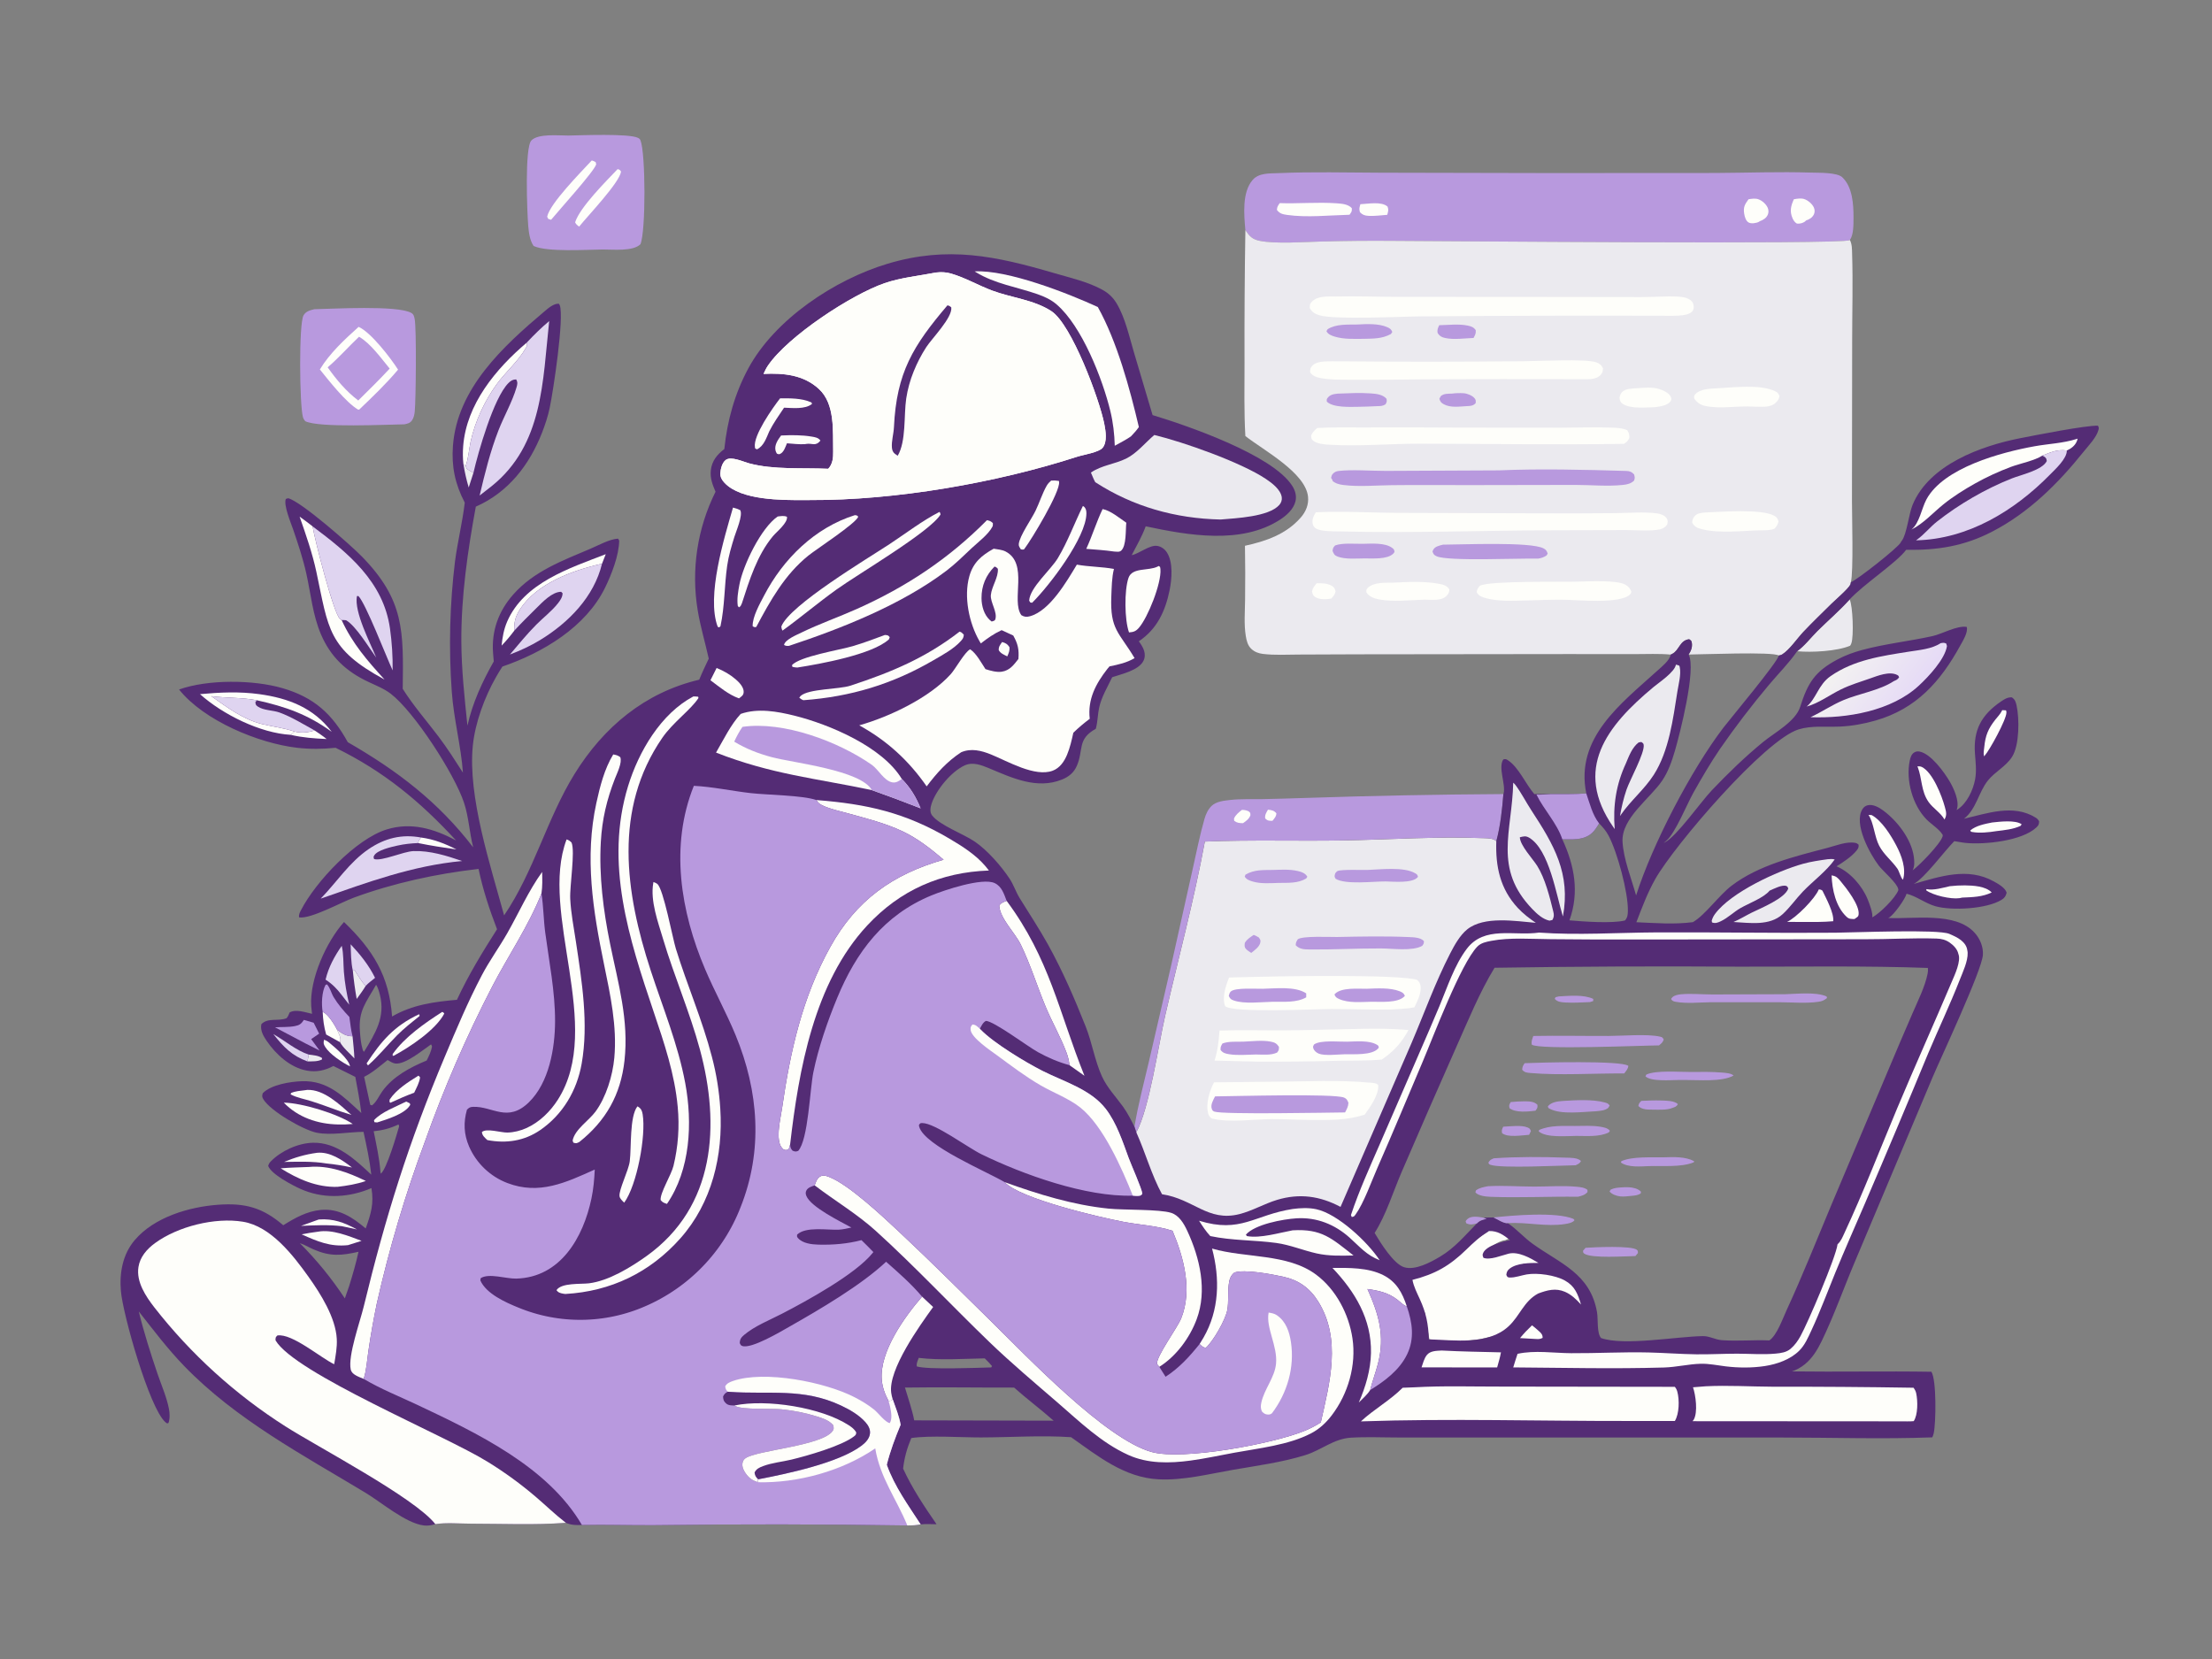 <svg width="1024" height="768" viewBox="0 0 1024 768" fill="none" xmlns="http://www.w3.org/2000/svg">
<rect x="0" y="0" width="1024" height="768" fill="#808080" stroke="none"/>
<path d="M831.96 301.479C835.381 299.004 838.314 295.128 841.323 292.142C846.274 287.223 851.578 282.698 856.259 277.501C857.714 280.326 858.239 294.668 857.039 297.825C856.799 298.469 856.784 298.442 856.461 298.937C850.362 301.493 838.63 302.119 831.96 301.479Z" fill="#EBEAEF"/>
<path d="M263.106 62.751C268.699 62.651 291.337 61.709 295.388 63.839C295.962 64.141 296.264 64.388 296.497 64.97C298.892 70.941 299.013 106.866 296.495 113.051C292.988 116.518 283.606 115.456 279.007 115.499C271.446 115.573 253.239 116.776 247.026 113.869C245.243 111.283 244.785 107.563 244.528 104.486C244.033 98.554 242.808 68.26 246.01 64.999C249.239 61.709 258.764 62.786 263.106 62.751Z" fill="#B899DE"/>
<path d="M653.5 591.952C655.392 591.442 661.606 589.913 665.323 587.875C669.968 585.327 677.71 580.231 678.226 578.192C678.639 576.562 685.968 572.077 689.065 570.038C687.86 569.359 686.174 568 689.065 568C691.955 568 695.43 569.359 696.806 570.038L701.452 572.077L696.806 574.115C694.914 574.115 690.716 576.562 689.065 578.192C687 580.231 685.968 581.25 689.065 581.25C692.161 581.25 695.258 581.25 696.806 579.212C698.045 577.581 700.419 578.532 701.452 578.192L710.226 581.25L713.5 585L705.581 585L698.871 587.875C698.871 589.686 698.26 590.692 697.943 591.073C698.21 590.859 698.798 590.459 699.903 589.913C703.206 588.283 712.806 588.554 716.419 587.875L721.065 589.913L728.806 591.952L732.419 596.538L733.5 606.731L728.806 603.163C723.129 602.144 726.065 599.851 724 599.851C721.419 599.851 725.092 596.568 717.5 598.067C709.758 599.596 715.847 596.714 711.5 602C706.855 607.649 707.645 602.144 705.581 607.75L701.452 614.375L693.5 618L684.935 619.981L675.645 621H667.903L661.71 619.981L660.5 613.5L659.645 607.75L655 599.851L653.5 594V591.952Z" fill="#FEFEFA"/>
<path d="M285.904 78.299C286.914 78.567 286.892 78.581 287.501 79.436C286.762 84.616 272.179 99.8 268.108 104.896C267.249 104.29 266.699 103.906 266.237 102.917C268.462 95.933 280.631 83.838 285.904 78.299Z" fill="#FEFEFA"/>
<path d="M273.932 74.291C274.612 74.424 275.112 74.718 275.734 75.022L275.999 76.064C275.168 79.218 258.687 97.396 255.113 101.747L253.791 101.321L253.301 100.325C254.516 94.226 269.039 79.595 273.932 74.291Z" fill="#FEFEFA"/>
<path d="M145.515 143.143C153.915 142.982 183.848 141.243 190.318 144.815C191.52 145.479 191.658 146.329 191.942 147.576C192.86 151.607 192.535 185.563 191.991 190.579C191.835 192.004 191.548 193.389 190.732 194.595C189.866 195.873 188.686 196.105 187.254 196.426C179.06 196.521 147.647 198.142 141.292 194.98C140.786 194.358 140.461 193.854 140.237 193.073C138.66 187.579 138.293 149.729 140.517 145.975C141.65 144.061 143.523 143.656 145.515 143.143Z" fill="#B899DE"/>
<path d="M166.016 151.316C171.726 153.836 180.809 165.698 184.275 171.113C178.716 177.738 172.517 183.658 166.273 189.622L165.735 189.605C159.986 186.117 152.415 176.41 148.077 171.035C152.69 163.446 159.471 157.217 166.016 151.316Z" fill="#FEFEFA"/>
<path d="M166.209 155.888C171.607 158.999 176.456 165.883 180.4 170.63C175.694 175.703 170.769 180.544 165.841 185.399C160.22 181.147 155.739 175.759 151.681 170.043C156.816 165.689 161.305 160.519 166.209 155.888Z" fill="#B899DE"/>
<path d="M525.173 521.595C526.854 511.441 529.518 501.407 531.871 491.394L542.059 447.393L552.156 402.187C553.894 394.49 555.414 386.618 557.606 379.04C558.236 376.861 559.198 374.742 560.834 373.124C562.99 370.993 566.705 370.644 569.6 370.319C574.31 369.792 579.161 370.019 583.9 369.952C590.717 369.811 597.532 369.625 604.347 369.392C634.876 368.371 665.414 367.774 695.96 367.602C695.386 374.796 694.578 382.417 692.686 389.395C691.15 388.073 689.09 388.103 687.11 388.021C665.535 387.127 643.517 388.685 621.906 389.059C600.55 389.428 579.09 388.71 557.765 389.593C552.797 416.595 545.607 443.259 539.438 470.014C536.212 484.007 532.144 512.979 526.038 524.203L525.173 521.595Z" fill="#B899DE"/>
<path d="M586.978 374.83C588.642 375.006 589.8 375.199 590.867 376.493C590.848 377.962 589.957 378.827 589.095 379.949C588.885 379.957 588.676 379.978 588.467 379.974C587.097 379.952 586.675 379.812 585.692 378.882C585.48 377.219 586.188 376.229 586.978 374.83Z" fill="#FEFEFA"/>
<path d="M574.926 374.911C576.061 374.93 577.552 375.122 578.42 375.898C578.94 376.364 578.804 376.799 578.858 377.445C578.122 379.239 576.939 380 575.424 381.079C573.674 381.013 572.773 381.03 571.348 379.97L571.258 378.919C572.085 377.103 573.418 376.127 574.926 374.911Z" fill="#FEFEFA"/>
<path d="M576.522 106.506C575.879 99.45 574.922 88.995 579.891 83.292C582.773 79.984 587.619 80.328 591.73 80.148C607.525 79.457 623.451 79.904 639.264 79.951L717.57 80.118L794.069 80.076C808.81 80 823.701 79.425 838.427 79.899C841.893 80.011 850.415 79.754 852.853 82.066C857.647 86.595 858.059 94.719 858.044 100.848C858.037 103.682 858.119 108.861 856.349 111.065C856.289 111.11 856.244 111.17 856.176 111.201C851.84 113.252 664.37 111.545 645.145 111.501C633.984 111.402 622.826 111.504 611.669 111.806C603.656 111.976 590.744 113.003 583.177 111.485C579.681 110.783 578.39 109.341 576.522 106.506Z" fill="#B899DE"/>
<path d="M629.764 94.536C633.295 94.387 639.53 93.138 642.336 95.631C642.938 97.28 642.616 97.783 642.195 99.449C639.36 99.669 636.342 100.079 633.507 99.926C631.784 99.832 630.726 99.463 629.543 98.216C629.097 96.58 629.328 96.132 629.764 94.536Z" fill="#FEFEFA"/>
<path d="M830.423 92.248C831.885 91.986 833.603 91.693 835.059 92.105C836.852 92.614 838.915 94.336 839.68 96.044C840.115 97.014 840.19 98.17 839.747 99.149C839.005 100.769 837.677 101.506 836.071 102.069C835.914 102.226 835.771 102.414 835.591 102.542C835.456 102.637 835.316 102.725 835.171 102.806C835.026 102.888 834.879 102.963 834.729 103.031C834.579 103.1 834.426 103.161 834.271 103.216C834.116 103.271 833.956 103.318 833.791 103.358C833.631 103.399 833.471 103.432 833.311 103.457C833.146 103.483 832.981 103.502 832.816 103.512C832.651 103.523 832.486 103.526 832.321 103.522C832.155 103.518 831.99 103.507 831.825 103.488C830.888 102.969 830.28 102.078 829.852 101.116C828.39 97.833 829.042 95.356 830.423 92.248Z" fill="#FEFEFA"/>
<path d="M809.447 92.247C810.933 92.011 812.583 91.734 814.039 92.26C815.779 92.891 817.542 94.445 818.307 96.144C818.742 97.125 818.817 98.25 818.42 99.258C817.752 100.952 816.259 101.81 814.646 102.413C814.519 102.502 814.406 102.608 814.271 102.68C813.063 103.319 810.618 103.694 809.432 102.968C808.172 102.2 807.662 100.315 807.444 98.978C806.949 95.876 807.715 94.642 809.447 92.247Z" fill="#FEFEFA"/>
<path d="M592.421 94.035C601.098 94.334 609.866 93.496 618.525 94.097C620.954 94.266 624.09 94.445 625.793 96.373C625.93 97.969 625.598 98.127 624.732 99.417C615.356 99.649 605.023 100.809 595.768 99.482C593.696 99.185 592.402 98.862 591.113 97.178C591.212 95.664 591.599 95.275 592.421 94.035Z" fill="#FEFEFA"/>
<path d="M576.522 106.506C578.39 109.341 579.681 110.783 583.177 111.484C590.744 113.002 603.656 111.976 611.669 111.805C622.826 111.503 633.984 111.402 645.145 111.501C664.37 111.544 851.84 113.251 856.176 111.201C856.244 111.17 856.289 111.11 856.349 111.064C857.399 113.028 857.332 115.349 857.399 117.524C857.812 130.798 857.429 144.16 857.422 157.444L857.332 231.967C857.309 238.113 858.089 265.079 856.814 269.536C856.739 269.886 856.739 270.259 856.596 270.586C855.749 272.485 849.59 277.769 847.909 279.432C843.521 283.784 839.027 288.073 834.789 292.566C831.968 295.555 828.442 300.799 825.066 302.914C824.564 303.232 824.016 303.346 823.438 303.465C820.993 301.581 786.859 303.003 781.713 303.001C782.786 301.429 783.469 299.74 783.229 297.784C783.079 296.593 782.883 296.567 781.968 295.913C777.557 296.437 777.437 301.018 774.084 302.719C773.866 302.829 773.641 302.925 773.424 303.028C767.94 302.522 762.253 302.819 756.74 302.81L725.879 302.787L628.962 302.902L601.284 303.011C595.776 303.031 590.041 303.383 584.575 302.709C582.598 302.465 580.784 301.792 579.308 300.42C577.607 298.84 577.07 296.624 576.711 294.415C575.821 288.951 576.335 283.095 576.385 277.572C576.497 269.266 576.478 260.96 576.329 252.655C586.053 250.552 595.459 247.295 602.194 239.545C604.532 236.854 605.896 233.59 605.53 229.972C604.402 218.8 584.904 208.433 576.515 201.86C575.866 190.591 576.13 179.221 576.13 167.933C576.059 147.456 576.19 126.98 576.522 106.506Z" fill="#EBEAEF"/>
<path d="M609.5 270.022C611.813 269.92 614.394 270.003 616.47 271.152C617.689 271.827 617.866 272.479 618.265 273.696C618.019 275.279 617.284 275.98 616.216 277.13C613.966 277.496 610.982 277.667 608.947 276.441C607.779 275.737 607.67 275.05 607.367 273.846C607.685 272.174 608.429 271.314 609.5 270.022Z" fill="#FEFEFA"/>
<path d="M672.105 182.214C673.847 181.968 675.848 181.927 677.601 182.039C679.22 182.143 681.627 183.121 682.646 184.394C683.309 185.221 683.187 185.638 683.132 186.624C681.918 187.906 680.795 187.933 679.125 187.998C675.632 188.182 671.488 188.882 668.316 187.106C667.041 186.392 666.769 185.941 666.328 184.591L667.016 183.324C668.568 182.13 670.232 182.282 672.105 182.214Z" fill="#B899DE"/>
<path d="M666.248 150.547C670.403 150.462 675.375 149.865 679.435 150.725C681.1 151.078 682.181 151.433 683.169 152.853C683.285 154.52 682.889 154.995 682.149 156.458C678.043 156.596 672.993 157.363 668.993 156.466C667.378 156.104 666.44 155.605 665.547 154.215C665.196 152.73 665.646 151.907 666.248 150.547Z" fill="#B899DE"/>
<path d="M619.217 182.228C624.31 182.033 629.457 181.748 634.548 182.113C637.085 182.295 640.118 182.579 641.864 184.613C642.073 185.959 642.037 185.988 641.382 187.187C640.07 187.982 639.138 187.995 637.625 188.013C634.756 188.144 631.881 188.286 629.01 188.317C625.019 188.358 617.169 188.8 614.223 185.93C614.213 185.386 614.069 184.905 614.399 184.441C615.677 182.651 617.195 182.474 619.217 182.228Z" fill="#B899DE"/>
<path d="M631.064 251.744C635.033 251.663 641.168 251.192 644.472 253.625C645.385 254.297 645.401 254.486 645.553 255.535C645.325 255.867 645.237 256.034 644.97 256.304C642.217 259.083 635.126 258.469 631.482 258.51C627.676 258.536 622.875 258.99 619.279 257.683C617.746 257.125 617.458 256.424 616.878 255.026C617.095 253.661 617.128 253.523 618.055 252.508C621.553 251.196 627.23 251.845 631.064 251.744Z" fill="#B899DE"/>
<path d="M628.297 150.225C632.545 149.982 638.246 149.698 642.193 151.452C643.502 152.033 643.99 152.405 644.544 153.684L643.884 154.639C639.656 156.886 635.872 156.731 631.221 156.856C626.77 156.867 622.141 157.136 617.837 155.813C616.314 155.345 614.822 154.78 614.044 153.317L614.589 152.406C618.516 149.892 623.807 150.323 628.297 150.225Z" fill="#B899DE"/>
<path d="M758.112 179.695C761.376 179.485 764.872 179.091 768.045 180.093C769.905 180.682 772.614 181.826 773.446 183.7C773.754 184.396 773.836 184.921 773.431 185.604C772.193 187.699 768.713 188.101 766.545 188.45C762.449 188.603 754.579 189.429 751.076 186.865C750.009 186.088 749.944 185.414 749.697 184.225C749.92 183.274 750.135 182.302 750.828 181.571C752.554 179.744 755.779 179.883 758.112 179.695Z" fill="#FEFEFA"/>
<path d="M644.837 269.726C651.677 269.388 659.604 268.973 666.334 270.298C668.283 270.681 669.811 271.113 670.934 272.823C670.896 274.112 670.648 274.728 669.763 275.721C667.448 278.316 662.709 277.631 659.535 277.59C652.922 277.795 644.969 278.703 638.49 277.503C636.106 277.062 633.925 276.293 632.518 274.212C632.512 273.233 632.388 272.945 633.126 272.21C635.914 269.428 641.183 269.801 644.837 269.726Z" fill="#FEFEFA"/>
<path d="M794.969 179.747C802.651 179.354 814.789 177.781 821.758 181.103C822.951 181.672 823.296 182.174 823.783 183.36C823.521 184.642 823.138 185.304 822.231 186.256C819.673 188.923 815.246 188.258 811.826 188.25C804.519 187.719 796.117 189.512 789.043 187.844C787.017 187.368 785.427 186.175 784.294 184.464C784.249 183.572 784.121 183.254 784.744 182.542C787.002 179.984 791.871 179.908 794.969 179.747Z" fill="#FEFEFA"/>
<path d="M789.35 237.247C796.552 236.964 815.749 235.405 821.51 238.857C822.718 239.577 822.951 240.154 823.333 241.45C822.936 242.91 822.471 243.628 821.458 244.746C819.537 245.566 817.429 245.449 815.374 245.479C806.574 245.638 796.334 247.095 787.745 244.951C785.599 244.417 784.474 243.851 783.371 241.967C783.416 240.81 783.604 240.122 784.309 239.181C785.584 237.493 787.407 237.49 789.35 237.247Z" fill="#FEFEFA"/>
<path d="M667.982 252.138C676.781 252.124 708.499 250.705 714.531 253.854C715.726 254.477 716.037 255.031 716.47 256.256L715.946 257.151C714.623 257.984 713.601 258.354 712.058 258.601C703.67 258.362 670.289 259.936 665.047 257.507C663.83 256.943 663.561 256.552 663.145 255.314C663.299 254.923 663.355 254.728 663.551 254.389C664.407 252.916 666.464 252.549 667.982 252.138Z" fill="#B899DE"/>
<path d="M731.278 269.222C735.929 269.11 748.622 268.493 752.381 270.638C753.814 271.454 754.707 272.406 755.202 273.964C755.022 274.6 755.052 274.708 754.542 275.218C750.019 279.746 729.78 277.669 723.468 277.628C718.142 277.594 712.803 277.795 707.48 277.95C701.002 278.065 693.297 278.633 687.089 276.676C685.489 276.171 684.367 275.638 683.595 274.108C683.853 272.572 684.132 272.322 685.093 271.159C689.816 268.727 723.491 269.529 731.278 269.222Z" fill="#FEFEFA"/>
<path d="M693.838 217.75C712.425 216.929 734.047 217.445 752.794 218.015C754.467 218.066 755.329 218.413 756.47 219.613C756.807 220.957 756.942 221.165 756.447 222.515C754.917 223.897 753.349 224.271 751.331 224.484C744.14 225.241 736.362 224.478 729.095 224.481L679.697 224.57C667.864 224.559 656.023 224.469 644.19 224.602C636.982 224.682 629.028 225.422 621.9 224.521C619.951 224.275 618.281 223.863 616.76 222.552L616.944 222.441L616.2 221.212C616.377 220.473 616.467 219.913 617.008 219.348C617.832 218.485 618.539 218.166 619.734 218.022C625.802 217.289 635.151 218.017 641.655 217.992L693.838 217.75Z" fill="#B899DE"/>
<path d="M616.713 167.233C646.291 167.528 675.869 167.523 705.447 167.217C712.297 167.21 734.003 166.008 738.866 167.704C740.486 168.269 741.371 168.971 742.084 170.516C742.01 171.869 741.921 172.457 741.005 173.498C738.869 175.93 735.127 175.525 732.205 175.558C707.636 175.44 683.068 175.458 658.5 175.613C648.049 175.778 637.596 175.84 627.143 175.8C622.086 175.742 616.686 175.958 611.706 175.088C609.659 174.731 607.734 174.156 606.502 172.394C606.437 171.016 606.608 170.201 607.616 169.19C609.743 167.054 613.894 167.367 616.713 167.233Z" fill="#FEFEFA"/>
<path d="M609.811 198.137C616.641 197.701 623.66 197.929 630.51 197.884C645.71 197.821 660.909 197.843 676.109 197.948L722.609 197.991C730.153 197.984 737.76 197.681 745.296 197.937C747.773 198.021 751.053 198.087 753.311 199.156C754.144 200.641 754.287 201.002 754.294 202.697C753.634 204.106 753.064 204.685 751.728 205.477C720.353 205.949 688.904 205.454 657.522 205.4C643.634 205.377 629.427 206.692 615.59 205.892C613.31 205.76 609.447 205.495 607.747 203.869C606.907 203.067 607.037 202.653 606.978 201.559C607.649 199.996 608.535 199.232 609.811 198.137Z" fill="#FEFEFA"/>
<path d="M609.139 237.147C621.761 236.582 634.471 237.33 647.1 237.431L711.781 237.626C723.767 237.687 735.752 237.661 747.737 237.548C753.911 237.497 761.061 236.836 767.145 237.668C768.713 237.882 770.648 238.552 771.556 239.954C772.246 241.015 772.051 241.708 771.781 242.862C770.828 244.132 770.07 244.53 768.585 245.035C763.791 245.99 757.85 245.368 752.899 245.38L719.593 245.464C686.67 245.569 653.61 246.818 620.695 246.02C617.88 245.951 611.782 246.109 609.372 244.76C609.267 244.701 609.166 244.637 609.068 244.568C608.969 244.499 608.875 244.425 608.784 244.346C608.693 244.267 608.607 244.183 608.526 244.095C608.444 244.007 608.368 243.915 608.296 243.818C608.224 243.722 608.157 243.622 608.095 243.519C608.034 243.416 607.978 243.31 607.928 243.201C607.878 243.092 607.833 242.98 607.795 242.866C607.756 242.752 607.724 242.637 607.697 242.52C607.227 240.49 608.106 238.834 609.139 237.147Z" fill="#FEFEFA"/>
<path d="M618.32 137.257C628.277 137.044 638.287 137.414 648.254 137.432L714.549 137.474L759.785 137.535C765.389 137.541 771.166 137.026 776.739 137.306C778.72 137.405 781.098 137.736 782.673 139.027C783.544 139.738 784.031 140.674 784.061 141.794C784.091 142.899 783.964 143.654 783.101 144.434C780.625 146.66 773.619 146.116 770.378 146.185C733.005 146.069 695.632 146.159 658.261 146.457C648.886 146.492 617.779 148.15 610.625 145.907C608.674 145.296 607.308 144.385 606.323 142.585C606.338 141.197 606.354 140.585 607.392 139.574C610.222 136.813 614.685 137.293 618.32 137.257Z" fill="#FEFEFA"/>
<path d="M335.309 207.88C336.696 194.678 340.054 182.392 346.359 170.648C358.63 147.794 386.495 129.389 410.92 122.08C438.796 113.74 460.944 118.508 487.93 126.407C495.293 128.563 503.602 130.421 510.338 134.15C513.22 135.745 515.31 137.737 516.99 140.574C520.946 147.252 522.781 155.904 524.993 163.315L533.561 192.159C549.893 197.1 588.801 210.505 598.123 224.767C599.564 226.972 600.332 229.465 599.706 232.091C598.84 235.724 595.582 238.615 592.566 240.569C574.594 252.209 549.953 247.799 530.38 243.645C528.709 248.257 526.151 252.653 523.898 257.01C527.571 256.237 532.265 252.069 535.85 252.734C537.67 253.072 539.218 254.224 540.208 255.766C543.131 260.32 542.484 268.036 541.469 273.083C539.496 282.898 535.625 291.212 527.201 296.876C528.175 298.209 529.136 299.652 529.633 301.24C530.127 302.821 530.066 304.528 529.297 306.006C527.034 310.356 519.181 312.049 514.863 313.5C512.702 318.028 509.893 322.669 508.824 327.597C508.155 330.676 508.172 333.815 507.401 336.892C507.36 337.058 507.314 337.223 507.272 337.388C498.551 342.182 501.72 347.173 498.489 354.544C497.109 357.693 494.822 359.566 491.684 360.845C480.064 365.581 468.525 360.109 457.808 355.627C454.347 354.179 450.327 352.632 446.651 354.29C440.46 357.081 433.453 365.548 431.306 371.924C430.722 373.656 430.28 375.916 431.489 377.471C435.118 382.144 445.981 385.999 451.279 389.623C457.111 393.61 463.498 400.903 467.412 406.833C469.235 409.594 470.267 412.891 472.02 415.742C476.44 422.927 481.073 429.891 485.171 437.285C491.93 449.479 497.456 462.258 502.59 475.204C505.566 482.707 506.794 490.984 510.132 498.3C512.527 503.548 516.572 507.704 519.91 512.345C521.99 515.237 523.573 518.423 525.173 521.595L526.038 524.203C532.144 512.979 536.212 484.007 539.438 470.014C545.607 443.259 552.797 416.595 557.765 389.593C579.09 388.71 600.55 389.428 621.906 389.059C643.517 388.685 665.535 387.127 687.11 388.021C689.09 388.103 691.15 388.073 692.686 389.395C694.578 382.417 695.386 374.796 695.96 367.602C696.006 367.465 696.066 367.331 696.098 367.19C697.057 362.952 693.441 355.224 695.919 351.562C696.901 351.337 697.084 351.316 697.991 351.892C702.98 355.057 706.327 363.061 710.285 367.598L717.754 367.639C723.302 367.684 728.801 367.677 734.338 367.318C729.088 341.525 750.461 325.704 767.302 310.427C769.29 308.626 772.921 305.766 773.424 303.028C773.641 302.925 773.866 302.829 774.084 302.719C777.437 301.018 777.557 296.437 781.968 295.913C782.884 296.567 783.079 296.593 783.229 297.784C783.469 299.74 782.786 301.429 781.713 303.002C786.86 303.003 820.993 301.581 823.438 303.465C824.016 303.346 824.564 303.232 825.066 302.914C828.442 300.799 831.968 295.555 834.789 292.566C839.027 288.073 843.521 283.784 847.909 279.432C849.59 277.769 855.749 272.485 856.597 270.586C856.739 270.259 856.739 269.886 856.814 269.536C859.837 268.334 878.532 253.667 879.927 251.094C879.987 250.984 880.017 250.861 880.062 250.744C880.205 250.565 880.355 250.389 880.49 250.205C882.673 247.255 883.701 237.791 885.389 233.717C893.093 215.098 917.031 206.419 935.366 202.824C941.765 201.57 965.943 196.791 971.195 197.084C971.645 197.906 971.69 198.12 971.42 199.085C970.452 202.607 966.859 206.246 964.585 209.087C952.718 223.904 939.154 237.373 922.133 246.163C909.169 252.856 896.881 254.764 882.41 254.528C878.127 260.401 862.628 270.537 856.259 277.501C851.578 282.698 846.274 287.223 841.323 292.142C838.315 295.128 835.381 299.004 831.961 301.479C828.172 306.953 823.198 311.911 818.915 317.026C810.903 326.557 803.349 336.438 796.252 346.669C791.803 353.212 787.76 360.132 783.889 367.029C780.918 372.319 775.554 385.652 771.466 389.12C771.038 389.484 770.618 389.857 770.19 390.219L770.701 389.958C776.297 387.059 787.235 371.335 792.501 365.806C800.003 357.936 807.887 350.286 816.304 343.406C821.646 339.043 831.218 333.989 833.363 327.214C836.867 316.137 840.138 310.841 850.715 305.232C854.286 303.341 858.119 301.957 862.013 300.904C872.688 298.015 883.798 296.863 894.586 294.475C899.162 293.464 905.929 289.472 910.46 290.219C911.18 292.725 908.614 296.755 907.429 298.906C898.292 315.532 887.137 328.133 868.269 333.544C862.891 335.088 857.287 336.12 851.69 336.355C845.456 336.616 838.727 335.801 832.681 337.639C816.972 342.415 775.149 391.274 766.297 406.899C762.681 413.287 760.146 420.099 757.52 426.928C766.275 427.298 774.917 428.026 783.641 426.9C783.746 426.842 783.851 426.787 783.949 426.727C789.508 423.41 795.779 414.445 801.676 409.963C814.159 400.48 830.97 396.436 845.831 392.547C849.747 391.524 854.819 389.421 858.862 390.188C859.53 390.314 859.897 390.586 860.4 391.012C860.505 392.356 860.235 392.786 859.365 393.857C857.144 396.581 853.176 399.226 850.168 401.048C856.462 403.653 862.035 410.056 864.579 416.282C865.366 418.195 867.099 422.689 866.717 424.651C870.205 422.911 877.497 415.597 878.809 412.072C878.787 411.902 878.772 411.731 878.742 411.562C878.217 408.766 871.653 403.24 869.732 400.705C865.666 395.345 857.887 381.322 862.223 374.51C862.801 373.605 863.641 372.988 864.691 372.76C867.189 372.221 869.89 373.796 871.825 375.229C878.292 380.003 884.788 388.39 885.951 396.536C886.236 398.57 886.401 401.056 885.411 402.905C888.449 400.731 898.322 390.625 899.305 387.149C899.357 386.962 899.342 386.761 899.357 386.566C899.267 386.415 899.177 386.26 899.079 386.111C897.519 383.695 893.963 381.481 891.878 379.367C885.396 372.798 882.208 361.226 884.068 352.183C884.346 350.836 884.781 349.275 885.974 348.45C886.829 347.861 887.617 347.736 888.629 347.925C893.873 348.902 900.092 357.523 902.605 361.829C904.443 364.988 907.009 370.555 905.996 374.311C905.936 374.543 905.854 374.77 905.779 374.999C905.906 374.92 906.034 374.842 906.161 374.761C910.542 371.905 913.363 365.875 914.323 360.88C915.096 356.836 914.556 352.864 914.263 348.798C913.468 337.854 917.339 330.889 926.266 324.779C927.856 323.691 929.334 322.725 931.33 322.825C932.8 323.807 933.145 324.833 933.52 326.535C934.893 332.685 934.856 344.977 931.48 350.305C928.607 354.855 923.52 357.236 920.242 361.351C915.883 366.818 914.961 374.452 909.214 379.017C919.927 376.553 932.05 372.055 942.425 378.538C943.145 378.986 943.535 379.475 943.963 380.194C943.903 381.592 943.76 382.055 942.703 383.045C936.033 389.317 918.727 391.07 910.025 390.221C908.232 390.046 906.476 389.636 904.698 389.398C899.785 394.385 891.12 406.32 885.959 409.195C898.194 405.712 910.962 401.333 923.01 408.043C925.006 409.155 928.284 410.963 928.937 413.259C928.502 414.865 928.044 415.648 926.574 416.555C919.709 420.802 903.633 421.668 896.004 419.534C891.315 418.226 887.189 414.835 882.598 413.731C881.983 416.204 876.746 423.458 874.578 424.712C874.421 424.802 874.256 424.883 874.098 424.968C886.034 425.539 905.216 422.016 914.076 431.755C916.596 434.53 918.194 438.303 917.939 442.084C917.459 449.254 898.734 489.104 894.706 498.572L858.705 584.021C853.558 596.15 849.087 608.887 843.356 620.732C841.383 624.799 839.042 628.722 835.479 631.591C833.731 632.992 831.638 634.225 829.492 634.857C851.03 635.143 872.583 634.679 894.106 635.029C896.529 638.927 896.221 658.615 895.179 663.473C895.036 664.135 894.788 664.774 894.518 665.392C871.585 666.261 848.345 665.481 825.381 665.476L691.498 665.46L647.617 665.458C640.294 665.461 632.746 665.108 625.442 665.538C617.401 666.011 611.697 671.299 604.312 673.599C593.474 676.975 581.91 678.493 570.751 680.431C559.55 682.377 547.76 685.397 536.334 684.823C520.482 684.026 508.257 674.084 495.838 665.32C482.159 664.38 467.956 665.399 454.216 665.431C444.94 665.453 430.454 664.421 421.862 665.719C419.892 670.442 418.656 674.768 418.07 679.857C422.238 688.948 427.895 697.4 433.556 705.618C431.156 705.61 428.564 705.409 426.19 705.692C424.108 706 422.139 706.173 420.031 706.179C380.89 705.566 341.749 705.519 302.607 706.037C291.534 706.108 280.453 705.715 269.386 705.952C266.71 706.075 264.458 706.039 261.962 704.957C247.479 706.042 232.575 705.362 218.027 705.353C212.748 705.349 206.717 704.77 201.528 705.553C199.772 706.108 198.003 706.414 196.156 706.176C187.749 705.095 176.603 695.512 169.241 691.069C139.93 673.375 109.24 657.167 85.176 632.281C77.57 624.415 70.994 615.682 64.241 607.096C66.593 616.777 69.669 626.358 72.863 635.793C74.639 641.041 77.141 646.689 78.188 652.115C78.6 654.252 78.712 656.66 77.998 658.731L77.398 658.939C77.012 658.691 76.835 658.603 76.512 658.315C69.136 651.73 56.896 608.58 55.964 597.663C55.246 589.248 56.781 580.651 62.362 574.092C71.397 563.473 87.426 558.709 100.938 557.717C113.551 556.791 121.65 559.082 131.127 567.204C136.506 563.835 142.069 560.712 148.515 560.111C156.838 559.334 163.2 563.527 169.293 568.686C171.703 561.966 173.184 557.185 171.946 549.996C171.355 550.26 170.757 550.507 170.152 550.738C160.026 554.604 148.929 554.843 138.992 550.33C135.328 548.666 125.626 543.646 124.149 539.742C124.401 538.826 124.73 538.285 125.403 537.601C130.194 532.735 138.013 529.179 144.854 529.011C155.884 528.74 164.385 536.735 171.883 543.789C171.151 537.161 169.709 530.476 168.278 523.964C161.457 523.996 153.409 525.669 146.716 524.389C140.685 523.237 125.158 514.385 121.885 508.835C121.233 507.731 121.284 507.269 121.639 506.08C125.536 502.091 134.397 500.715 139.758 500.528C151.879 500.106 158.959 507.631 167.27 515.255C166.603 509.641 165.516 504.091 164.489 498.535L154.34 493.481C150.399 495.567 146.524 496.415 142.094 495.625C134.408 494.255 127.704 488.104 123.443 481.846C121.861 479.522 120.422 477.019 120.984 474.132C124.053 470.939 128.884 472.947 132.692 471.33C133.293 470.573 133.608 469.925 133.938 469.033L134.051 468.719C136.896 467.005 141.37 468.655 144.443 469.329C144.282 468.14 144.158 466.948 144.072 465.751C143.263 453.292 151.022 436.032 159.253 426.828C172.608 439.699 180.149 451.684 181.503 470.564C190.871 465.126 200.964 463.756 211.533 462.836C216.808 451.42 223.339 440.757 230.093 430.166C226.549 420.959 223.563 411.912 221.538 402.25C202.158 404.449 182.076 408.812 163.744 415.568C157.839 417.744 143.972 425.447 138.488 424.695C138.163 423.514 138.851 422.285 139.386 421.25C146.211 408.049 164.795 388.374 178.996 383.98C190.389 380.454 200.991 383.66 211.135 389.079C194.462 370.985 177.603 357.036 155.346 346.171C149.375 346.777 143.496 346.858 137.533 346.165C119.537 344.079 94.319 333.541 82.894 319.189C96.252 314.441 117.188 314.64 130.668 318.541C145.347 322.789 153.761 330.436 161.005 343.584C183.892 356.741 202.924 371.238 219.049 392.259C217.312 385.454 217.004 378.172 214.778 371.514C210.339 358.229 191.798 329.542 180.898 321.16C177.788 318.769 174.012 317.309 170.485 315.645C160.248 310.816 153.079 304.162 148.586 293.659C144.762 284.722 143.918 275.062 141.836 265.66C140.275 258.608 138.007 251.83 135.673 245.005C134.664 242.052 131.178 233.792 132.317 230.975L133.404 230.644C139.386 232.146 162.368 252.336 167.532 257.631C187.273 277.873 186.774 292.206 186.43 318.879C191.319 326.635 197.463 333.664 202.998 340.966C207.065 346.332 210.66 352.015 214.303 357.671C213.447 345.457 210.056 332.994 209.144 320.213C208.778 315.178 208.536 310.136 208.416 305.089C208.296 300.041 208.3 294.994 208.426 289.947C208.551 284.9 208.8 279.858 209.171 274.823C209.542 269.788 210.036 264.765 210.652 259.754C211.853 250.672 214.093 241.772 215.151 232.671C210.686 224.14 208.956 216.001 209.68 206.368C211.681 179.74 232.956 160.273 252.113 144.093C253.871 142.608 256.384 140.411 258.773 140.618C258.918 140.868 259.053 141.068 259.149 141.337C261.215 147.136 256.168 180.795 254.46 188.872C253.646 192.724 252.355 196.64 250.922 200.307C245.07 215.28 235.224 227.987 220.268 234.541C216.505 254.983 213.458 276.121 213.566 296.935C213.633 309.969 215.045 322.98 216.39 335.932C218.726 325.396 223.296 315.531 228.579 306.19C228.454 304.87 228.342 303.549 228.244 302.227C227.502 292.008 230.791 282.946 237.551 275.266C247.155 264.353 260.506 259.493 273.505 253.95C277.232 252.36 282.064 249.611 286.11 249.352L286.64 250.243C286.561 257.087 283.13 265.847 280.14 271.989C271.197 290.358 251.191 302.182 232.591 308.566C231.523 310.153 230.544 311.818 229.597 313.482C224.325 322.743 219.957 334.548 218.885 345.146C216.489 368.816 227.131 400.873 233.367 423.753C247.142 403.572 253.164 378.98 265.977 358.284C279.415 336.58 298.549 320.571 323.685 314.653C325.036 311.341 326.555 308.131 328.104 304.909C326.445 297.431 324.228 290.06 322.979 282.493C322.787 281.334 322.618 280.172 322.472 279.006C322.326 277.84 322.203 276.672 322.103 275.501C322.003 274.33 321.926 273.158 321.871 271.984C321.817 270.811 321.786 269.637 321.778 268.462C321.769 267.287 321.784 266.112 321.822 264.937C321.859 263.763 321.92 262.591 322.003 261.419C322.087 260.247 322.194 259.076 322.323 257.908C322.452 256.741 322.605 255.576 322.78 254.414C322.955 253.252 323.153 252.094 323.373 250.94C323.594 249.786 323.837 248.637 324.102 247.492C324.367 246.348 324.655 245.209 324.965 244.075C325.275 242.942 325.607 241.815 325.961 240.695C326.315 239.575 326.691 238.462 327.089 237.356C327.486 236.251 327.906 235.153 328.347 234.064C328.788 232.975 329.249 231.895 329.732 230.824C330.215 229.753 330.719 228.691 331.243 227.64C329.856 224.398 328.66 221.335 329.057 217.729C329.539 213.369 331.965 210.425 335.309 207.88ZM691.874 448.003C684.976 459.326 679.794 472.059 674.393 484.163C665.799 503.522 657.313 522.929 648.936 542.382C644.946 551.576 641.703 562.369 636.352 570.769C638.944 575.139 645.132 585.139 650.006 586.635C655.164 588.217 662.301 584.317 666.588 581.779C673.472 577.705 678.178 571.912 683.702 566.343C685.022 564.95 686.364 564.678 688.168 564.228L686.544 563.654L691.425 563.588C692.937 564.324 696.372 566.561 697.974 566.214L698.484 566.566C702.396 569.295 705.543 572.932 709.391 575.705C722.24 584.968 736.153 589.495 739.307 607.432C739.869 610.624 739.146 617.073 741.164 619.416C751.766 623.169 776.207 618.693 788.337 618.527C791.376 618.485 794.031 620.172 797.039 620.402C804.354 620.959 811.743 620.199 819.072 620.521C822.523 618.275 825.344 610.256 827.054 606.553C834.451 590.527 840.978 574.067 847.789 557.786L874.098 495.466C877.784 486.691 881.52 477.938 885.306 469.205C887.782 463.426 891.173 456.794 892.373 450.621C892.543 449.781 892.575 448.937 892.47 448.087C863.423 447.034 834.196 447.547 805.134 447.496C767.379 447.237 729.625 447.406 691.874 448.003ZM781.713 303.002C785.389 309.707 777.55 340.091 775.329 347.694C773.956 352.391 772.268 357.217 769.523 361.304C763.911 369.679 750.506 378.75 751.121 389.696C751.563 397.694 755.224 406.75 757.4 414.508C764.977 390.79 782.839 356.493 797.842 336.821C800.94 332.762 823.108 306.304 823.438 303.465C820.993 301.581 786.86 303.003 781.713 303.002ZM689.294 569.883C685.262 572.292 682.178 575.189 678.832 578.44C671.054 585.996 664.454 589.792 653.865 592.493C654.473 595.672 655.93 598.436 657.255 601.351C660.236 607.909 661.204 612.869 661.473 620.024C673.443 620.356 688.827 622.843 698.412 613.943C703.611 609.116 705.406 602.367 712.065 598.801C716.243 597.258 720.131 596.139 724.471 598.017C727.45 599.306 729.743 601.536 731.891 603.905C730.444 599.068 729.05 595.353 724.427 592.791C719.939 590.304 711.795 589.12 706.76 589.967C704.328 590.376 701.271 591.529 698.849 591.399C697.731 591.339 697.805 591.082 697.319 590.182C697.459 588.91 697.775 588.166 698.797 587.34C702.081 584.689 708.195 584.641 712.217 584.637C708.444 582.364 702.907 579.237 698.352 580.363C695.28 581.122 689.683 583.503 686.727 582.269C686.36 581.262 686.152 580.962 686.653 579.919C688.259 576.575 695.815 574.675 699.044 574.075C696 571.69 693.377 569.77 689.294 569.883ZM740.272 381.16C738.275 384.559 736.603 386.848 732.587 387.957C729.688 388.756 726.24 388.559 723.247 388.525C728.87 400.735 731.218 413.008 726.54 426.052C733.05 426.625 746.249 427.585 752.239 426.115C753.454 424.759 753.559 423.463 753.596 421.681C753.746 412.983 748.68 394.426 744.664 386.858C743.512 384.687 741.996 382.894 740.272 381.16ZM418.933 642.349C420.402 647.34 422.235 652.422 423.215 657.524L487.742 657.67C481.783 652.396 475.384 647.629 469.448 642.351C452.62 642.398 435.756 642.088 418.933 642.349ZM199.545 483.475C195.772 486.038 187.557 492.977 182.922 492.323C181.744 492.157 180.471 491.301 179.435 490.713C176.003 493.413 172.483 496.569 168.564 498.495L171.045 509.883L171.412 511.473L172.242 511.701C174.316 510.117 175.444 507.336 176.956 505.219C181.871 498.343 189.888 494.096 197.511 490.95C198.573 488.807 199.576 486.85 200.002 484.474C199.893 484.206 199.745 483.675 199.545 483.475ZM138.803 575.49C146.669 583.401 153.493 591.754 159.637 601.067L161.628 595.373C163.246 590.126 164.806 584.86 165.959 579.488C158.026 581.275 152.917 581.733 145.26 578.429C143.135 577.513 140.992 576.184 138.803 575.49ZM174.113 455.876C169.564 463.937 165.844 467.758 166.613 477.472C166.819 480.065 167.052 482.97 167.778 485.472C167.946 486.051 168.025 486.534 168.534 486.892C173.758 478.268 178.491 470.917 175.854 460.468C175.477 458.971 174.965 457.163 174.113 455.876ZM425.322 628.608C424.883 629.798 424.067 631.34 424.46 632.581C429.841 634.108 451.912 633.2 458.882 633.016L459.225 632.389C458.15 631.144 457.075 629.953 455.868 628.83C445.842 629.01 435.291 629.785 425.322 628.608ZM184.485 520.541C180.621 522.352 177.223 523.262 172.987 523.687C174.218 529.937 175.661 536.205 176.118 542.568L176.313 543.334C179.092 540.947 183.517 525.743 184.755 521.472C184.703 521.257 184.631 520.697 184.485 520.541Z" fill="#542C75"/>
<path d="M142.923 488.199C145.019 488.486 147.28 488.591 149.087 489.782L149.04 490.468C147.021 491.497 144.542 491.308 142.325 491.362L142.923 488.199Z" fill="#EBEAEF"/>
<path d="M214.527 214.862L215.622 215.636C215.93 217.053 216.294 217.157 217.508 217.932C218.044 218.275 218.612 218.576 219.172 218.881L216.978 225.668C215.902 222.055 215.136 218.576 214.527 214.862Z" fill="#EBEAEF"/>
<path d="M463.9 297.213C465.546 297.654 466.338 298.141 467.289 299.533C467.507 301.232 466.956 302.327 466.298 303.853C464.771 303.083 463.267 302.539 462.357 301.018C462.222 299.39 463.012 298.512 463.9 297.213Z" fill="#FEFEFA"/>
<path d="M136.363 338.681C139.858 339.423 142.286 339.155 145.676 338.161C147.545 339.443 149.449 340.687 151.211 342.117C145.587 341.859 140.079 341.475 134.577 340.178L136.363 338.681Z" fill="#FEFEFA"/>
<path d="M194.898 387.711C200.763 388.482 206.053 390.542 211.296 393.233C205.349 392.389 199.455 391.478 193.568 390.278C193.866 389.165 194.186 388.618 194.898 387.711Z" fill="#FEFEFA"/>
<path d="M163.331 449.332L164.244 449.23C165.859 451.603 167.259 454.358 169.291 456.388C168.044 458.489 166.548 460.455 165.126 462.443C164.346 458.098 163.747 453.727 163.331 449.332Z" fill="#EBEAEF"/>
<path d="M709.214 613.523C710.415 614.504 711.681 615.474 712.79 616.556C713.726 617.469 714.146 618.053 714.143 619.346C712.708 620.082 711.964 619.892 710.376 619.824L703.665 619.445C705.39 617.316 707.24 615.423 709.214 613.523Z" fill="#FEFEFA"/>
<path d="M150.022 481.303C150.891 481.647 151.607 482.011 152.331 482.607C154.854 484.68 161.673 490.437 162.019 493.657C158.412 491.837 152.72 488.12 150.576 484.695C149.722 483.331 149.669 482.828 150.022 481.303Z" fill="#FEFEFA"/>
<path d="M147.553 564.538C154.477 564.058 159.274 565.942 165.244 569.133L158.205 567.63C151.879 566.886 145.698 567.228 139.357 567.493L147.553 564.538Z" fill="#FEFEFA"/>
<path d="M156.01 476.659C158.391 478.428 160.11 479.705 163.208 479.725C163.518 483.126 163.942 486.558 164.055 489.971C162.189 487.915 158.592 484.856 157.436 482.475C158.08 480.522 156.787 478.49 156.01 476.659Z" fill="#EBEAEF"/>
<path d="M126.536 478.717C131.845 481.704 137.109 486.323 142.923 488.199L142.325 491.362C135.078 488.71 131.226 484.631 126.536 478.717Z" fill="#DFD4F0"/>
<path d="M149.38 468.462C151.704 469.207 154.786 474.231 155.9 476.391C155.944 476.477 155.974 476.57 156.01 476.659C156.787 478.49 158.08 480.522 157.436 482.475C155.277 481.304 153.127 480.116 150.988 478.91C149.979 475.439 149.537 472.067 149.38 468.462Z" fill="#FEFEFA"/>
<path d="M188.027 509.949L189.685 510.734C189.918 511.313 190.045 511.255 189.682 511.827C187.181 515.759 178.893 518.266 174.614 519.607L173.325 519.487L173.133 518.59C176.534 514.776 183.458 512.267 188.027 509.949Z" fill="#FEFEFA"/>
<path d="M193.724 497.95C194.012 498.136 194.243 498.49 194.464 498.751C194.114 501.277 192.817 503.562 191.737 505.841C187.979 507.239 184.365 508.819 180.728 510.498L180.32 510.136L180.377 509.036C183.49 504.326 189 500.884 193.724 497.95Z" fill="#FEFEFA"/>
<path d="M926.874 328.747L928.637 328.847C928.794 329.304 928.832 329.322 928.832 329.888C928.832 333.113 920.947 347.457 918.809 349.753L918.629 350.143C918.577 350.047 918.509 349.958 918.464 349.856C918.059 348.817 918.487 346.852 918.592 345.738C919.109 340.454 920.385 337.372 923.685 333.16C924.653 331.927 925.906 330.671 926.619 329.272C926.709 329.099 926.791 328.922 926.874 328.747Z" fill="#FEFEFA"/>
<path d="M922.215 380.749C925.711 380.386 932.898 379.473 935.883 381.575L935.403 382.307C931.922 383.931 927.969 384.286 924.188 384.751C920.737 385.302 916.356 385.793 912.913 385.134C912.268 385.012 912.553 385.13 912.095 384.445C914.788 382.168 918.854 381.419 922.215 380.749Z" fill="#FEFEFA"/>
<path d="M193.973 469.536C194.298 469.885 194.15 469.645 194.206 470.352C190.679 473.216 187.012 476.057 183.811 479.285C179.264 483.869 175.229 488.937 170.361 493.201C170.097 492.964 169.913 492.57 169.725 492.268C176.556 481.864 182.461 474.953 193.973 469.536Z" fill="#FEFEFA"/>
<path d="M146.756 533.666C152.734 533.054 158.475 537.004 162.962 540.471C158.99 539.636 155.113 539 151.072 538.598C144.698 537.524 137.935 537.797 131.494 537.895C136.557 535.802 141.313 534.406 146.756 533.666Z" fill="#FEFEFA"/>
<path d="M361.591 201.603C366.365 201.391 371.057 201.326 375.794 202.117C377.382 202.382 378.859 202.61 379.811 203.968C377.451 206.84 375.996 205.019 373.139 205.517C372.967 205.547 372.796 205.586 372.625 205.619C369.851 205.751 367.065 205.44 364.302 205.215C363.648 206.828 362.859 209.308 361.198 210.101C360.462 210.452 360.364 210.234 359.638 209.995C359.383 209.513 359.111 209.04 358.995 208.499C358.444 205.936 360.158 203.539 361.591 201.603Z" fill="#FEFEFA"/>
<path d="M162.325 437.13C166.793 441.912 170.709 446.755 173.628 452.671C172.158 453.867 170.602 455.018 169.291 456.388C167.259 454.358 165.859 451.603 164.244 449.23L163.331 449.332C162.441 445.502 162.476 441.06 162.325 437.13Z" fill="#DFD4F0"/>
<path d="M204.709 468.449C205.27 468.601 205.303 468.782 205.669 469.211C201.762 476.743 189.636 484.81 182.25 488.743L181.782 488.75L181.787 487.938C187.427 480.008 196.612 473.636 204.709 468.449Z" fill="#FEFEFA"/>
<path d="M141.201 504.689C141.617 504.616 141.803 504.568 142.202 504.55C149.923 504.208 157.309 511.381 162.666 516.117L157.552 514.476C153.124 512.886 148.695 511.231 144.213 509.797C141.151 508.816 137.315 508.156 134.523 506.608L134.773 505.97C136.785 505.096 139.043 504.959 141.201 504.689Z" fill="#FEFEFA"/>
<path d="M147.263 570.175C153.811 569.019 161.332 572.155 167.377 574.425C165.293 575.115 163.201 575.777 161.1 576.412C152.854 577.271 147.018 574.711 139.642 571.42C142.167 570.883 144.707 570.53 147.263 570.175Z" fill="#FEFEFA"/>
<path d="M331.741 309.229C335.017 310.547 337.996 312.242 340.675 314.559C342.218 315.894 344.34 318.135 344.269 320.324C344.217 321.945 343.234 322.385 342.092 323.3C337.177 321.532 333.037 317.988 328.889 314.907L331.741 309.229Z" fill="#FEFEFA"/>
<path d="M140.675 472.143L145.208 473.454L147.74 478.506L144.05 481.028L147.954 486.335C145.761 485.269 143.596 484.137 141.421 483.035L127.308 475.586C130.315 475.354 133.464 475.587 136.431 475.025C138.722 474.592 139.443 473.983 140.675 472.143Z" fill="#B899DE"/>
<path d="M158.198 437.846C159.099 441.547 158.893 446.063 159.194 449.879C159.604 455.078 160.493 460.025 161.662 465.102L158.115 460.533C155.913 457.661 153.766 455.482 150.716 453.502C152.097 447.683 154.82 442.74 158.198 437.846Z" fill="#DFD4F0"/>
<path d="M902.62 410.248C904.946 409.984 907.279 409.858 909.619 409.871C913.445 409.925 919.169 410.192 922.02 413.141C917.729 415.249 913.07 415.323 908.389 415.524C907.954 415.631 907.526 415.726 907.076 415.791C903.16 416.362 894.803 414.496 891.652 412.114L891.833 411.613C895.298 412.271 899.214 410.996 902.62 410.248Z" fill="#FEFEFA"/>
<path d="M131.375 510.441C139.749 510.557 156.356 515.594 163.314 520.325C161.004 520.54 158.688 520.613 156.369 520.545C147.015 520.338 137.941 517.252 131.375 510.441Z" fill="#FEFEFA"/>
<path d="M847.902 405.242C849.995 405.574 850.67 406.262 852.028 407.891C854.616 410.998 861.083 419.138 860.392 423.484C860.25 424.402 859.792 424.483 859.102 425.033L858.449 425.457C856.979 425.399 856.034 425.519 854.871 424.445C849.83 419.784 848.127 411.761 847.902 405.242Z" fill="#FEFEFA"/>
<path d="M887.632 354.744C888.299 354.757 889.019 354.735 889.642 355.036C894.736 357.513 898.952 368.481 900.325 373.558C900.94 375.842 901.375 377.279 900.16 379.382C898.419 376.249 894.901 374.222 892.823 371.301C889.259 366.307 889.837 360.373 887.752 355.039C887.714 354.94 887.669 354.842 887.632 354.744Z" fill="#FEFEFA"/>
<path d="M361.117 184.413C365.601 184.346 371.205 184.319 375.35 186.186C375.862 186.417 375.633 186.267 375.896 186.998C372.689 189.579 366.797 188.859 362.967 188.729C360.566 192.295 358.084 195.812 356.131 199.649C354.789 202.672 353.602 206.519 350.428 208.011L349.604 207.629C349.561 207.428 349.508 207.23 349.473 207.027C348.559 201.692 357.708 188.798 361.117 184.413Z" fill="#FEFEFA"/>
<path d="M864.976 377.245L866.454 377.323C871.225 379.951 875.411 386.785 877.864 391.44C880.25 395.965 882.56 402.15 880.94 407.255C879.875 406.361 879.245 403.375 878.322 402.073C875.711 398.386 872.118 395.656 869.957 391.571C867.737 387.376 867.414 380.745 864.976 377.245Z" fill="#FEFEFA"/>
<path d="M149.38 468.462C148.746 464.869 148.944 459.269 150.667 455.993L151.337 455.673C152.829 457.215 153.346 459.754 154.468 461.619C156.459 464.929 159.081 467.986 161.737 470.783C162.16 473.749 162.448 476.826 163.208 479.725C160.11 479.705 158.391 478.428 156.01 476.659C155.974 476.57 155.944 476.477 155.9 476.391C154.786 474.231 151.704 469.207 149.38 468.462Z" fill="#B899DE"/>
<path d="M280.418 256.549L278.688 260.961C265.16 263.999 248.448 270.022 240.639 282.21C238.531 285.499 237.933 288.076 238.076 291.946C236.236 294.404 234.345 296.669 232.206 298.872C232.584 295.004 233.236 291.308 234.792 287.726C242.594 269.762 263.609 263.057 280.418 256.549Z" fill="#FEFEFA"/>
<path d="M841.96 411.745C842.733 411.779 843.041 411.845 843.663 412.313C845.321 415.778 849.102 422.696 848.644 426.46C844.053 426.876 839.485 426.829 834.871 426.798L827.272 426.781C831.48 424.858 840.257 415.98 841.96 411.745Z" fill="#FEFEFA"/>
<path d="M486.621 222.465C487.887 222.386 488.954 222.431 490.206 222.64C490.232 222.799 490.266 222.956 490.286 223.116C490.857 227.662 477.683 249.557 474.099 254.267C473.554 254.541 473.162 254.373 472.568 254.307C472.065 253.463 471.513 252.874 471.619 251.837C472.007 248.038 477.523 240.309 479.411 236.383C481.212 232.639 482.506 228.443 484.551 224.848C485.095 223.893 485.794 223.174 486.621 222.465Z" fill="#FEFEFA"/>
<path d="M409.636 293.948C410.903 294.095 411.051 293.93 411.88 294.97L411.531 295.951C403.844 303.038 379.542 307.396 369.098 309.022C368.304 309.018 367.613 308.866 366.839 308.711L366.631 307.931C370.001 303.909 388.919 300.856 394.725 299.134C399.776 297.637 404.707 295.801 409.636 293.948Z" fill="#FEFEFA"/>
<path d="M295.068 512.18C295.182 512.232 295.304 512.27 295.411 512.337C296.811 513.225 297.233 514.213 297.504 515.838C299.143 525.688 294.856 548.723 288.959 556.748C288.18 556.004 286.955 554.881 286.802 553.781C286.388 550.81 290.993 541.911 291.539 537.562C292.332 531.251 291.385 516.967 295.068 512.18Z" fill="#FEFEFA"/>
<path d="M360.019 239.099C361.499 238.93 362.891 238.629 364.308 239.225C364.767 242.035 359.521 246.154 357.772 248.26C350.448 257.079 346.922 268.593 343.442 279.31C343.011 280.231 342.978 280.684 342.055 281.158L341.538 280.475C341.085 277.357 341.7 273.766 342.281 270.688C343.995 261.608 352.337 244.327 360.019 239.099Z" fill="#FEFEFA"/>
<path d="M501.3 234.244C501.473 234.348 501.672 234.42 501.821 234.557C502.749 235.411 502.941 236.485 502.932 237.691C502.841 248.829 485.788 271.139 477.811 279.03L476.975 278.918L476.436 278.06C476.722 272.012 486.457 263.798 489.71 258.37C494.281 250.742 497.387 242.223 501.3 234.244Z" fill="#FEFEFA"/>
<path d="M243.82 158.631C244.145 159.916 244.043 159.985 243.388 161.146C239.979 167.188 233.928 172.317 229.83 178.015C224.255 185.767 219.952 195.055 217.893 204.357C217.08 208.028 216.855 212.111 215.622 215.635L214.527 214.861C214.227 212.117 214.207 209.25 214.423 206.5C215.948 187.088 229.524 170.758 243.82 158.631Z" fill="#FEFEFA"/>
<path d="M143.011 540.221C152.225 539.357 161.247 542.759 169.363 546.71C165.06 548.192 160.734 548.889 156.238 549.421C146.655 549.721 137.881 545.85 129.933 540.846C134.266 540.477 138.665 540.41 143.011 540.221Z" fill="#FEFEFA"/>
<path d="M339.324 234.975C340.558 235.258 341.551 235.614 342.685 236.174C343.972 238.595 340.834 245.734 339.951 248.588C338.595 252.964 337.295 257.296 336.639 261.847C335.292 271.2 335.533 280.619 333.53 289.901L332.935 290.436L332.252 290.159C326.899 275.995 335.297 248.936 339.324 234.975Z" fill="#FEFEFA"/>
<path d="M510.427 235.665C514.131 236.336 518.29 239.891 521.401 241.978C521.029 245.212 521.52 252.658 519.025 254.897C518.131 255.698 516.836 255.35 515.707 255.316C511.46 254.681 507.139 254.435 502.86 254.081C505.639 248.05 507.554 241.672 510.427 235.665Z" fill="#FEFEFA"/>
<path d="M667.401 625.193C676.59 625.68 685.648 625.818 694.84 626.042C694.429 628.4 693.708 630.717 693.075 633.024L687.125 633.013L658.067 633.006C658.679 631.207 659.31 628.814 660.487 627.333C662.14 625.255 664.993 625.355 667.401 625.193Z" fill="#FEFEFA"/>
<path d="M92.586 321.341C101.742 320.492 110.885 320.078 120.024 321.339C133.594 323.211 145.157 327.662 153.568 338.79C142.448 330.693 132.175 327.137 118.923 324.176C112.012 322.829 104.791 323.19 97.816 322.278C105.024 327.356 112.5 333.018 121.192 335.161C126.262 336.41 131.407 336.947 136.363 338.681L134.577 340.178C120.491 339.379 103.128 330.776 92.586 321.341Z" fill="#FEFEFA"/>
<path d="M97.816 322.278C104.791 323.19 112.012 322.828 118.923 324.176L118.223 325.046C118.38 326.155 118.33 326.369 119.309 327.056C121.983 328.931 126.348 328.733 129.416 329.851C134.993 331.882 140.479 335.293 145.676 338.161C142.286 339.155 139.858 339.423 136.363 338.681C131.407 336.947 126.262 336.41 121.192 335.161C112.5 333.018 105.024 327.356 97.816 322.278Z" fill="#DFD4F0"/>
<path d="M395.746 238.477C396.659 238.591 396.698 238.531 397.309 239.201C396.238 242.299 377.926 254.226 374.29 257.142C363.304 265.955 356.59 278.018 350.095 290.239C349.209 290.424 349.221 290.347 348.422 289.892C348.302 285.53 351.694 279.586 353.737 275.672C362.603 258.68 377.23 244.271 395.746 238.477Z" fill="#FEFEFA"/>
<path d="M444.214 292.403C445.213 292.672 445.468 293.099 446.177 293.831C446.065 295.229 445.758 295.685 444.809 296.747C441.516 300.431 436.366 303.176 432.117 305.653C413.129 316.72 393.818 322.545 371.915 324.147C371.06 323.841 370.71 323.534 370.003 322.981C370.107 322.838 370.487 322.301 370.602 322.196C374.305 318.781 388.348 319.176 393.754 317.4C412.527 311.232 428.501 304.579 444.214 292.403Z" fill="#FEFEFA"/>
<path d="M536.429 262.007L537.013 262.446C537.118 262.93 537.166 263.063 537.202 263.523C537.716 270.01 531.352 285.952 527.196 290.666C525.785 292.267 524.761 292.593 522.66 292.765C520.554 286.97 520.438 273.298 522.401 267.555C524.129 262.502 531.682 264.428 535.932 262.264L536.429 262.007Z" fill="#FEFEFA"/>
<path d="M426.856 600.251L431.976 605.049C425.802 613.615 411.103 634.013 412.568 644.765C412.708 645.788 412.956 646.823 413.27 647.807C412.45 648.398 412.342 648.573 411.348 648.587C409.682 645.442 408.433 642.14 408.173 638.57C407.231 625.621 418.685 609.702 426.856 600.251Z" fill="#FEFEFA"/>
<path d="M434.886 236.986C435.322 237.404 435.267 237.62 435.393 238.194C430.406 246.297 397.466 265.578 387.215 272.928C378.726 279.015 370.731 285.793 362.255 291.925C361.841 291.206 361.803 290.834 361.698 290.028C365.409 280.193 401.822 258.46 411.798 251.889C419.444 246.852 426.733 241.198 434.886 236.986Z" fill="#FEFEFA"/>
<path d="M138.698 239.159C140.758 240.584 142.728 242.152 144.719 243.673C145.517 249.012 154.446 284.204 157.424 286.563C157.884 286.928 157.797 286.874 158.133 287.029C163.133 297.886 170.045 305.852 178.012 314.581C151.719 300.38 152.095 291.123 146.466 264.772C144.601 256.041 141.635 247.574 138.698 239.159Z" fill="#FEFEFA"/>
<path d="M734.338 367.318C735.957 371.982 737.172 377.194 740.272 381.16C738.275 384.559 736.603 386.849 732.587 387.957C729.688 388.757 726.24 388.559 723.247 388.525C720.777 381.1 714.745 374.923 711.286 367.854C713.447 367.918 715.597 367.765 717.754 367.639C723.302 367.685 728.801 367.677 734.338 367.318Z" fill="#B899DE"/>
<path d="M616.829 586.95C624.506 586.922 633.273 586.754 640.28 590.256C646.446 593.338 649.199 598.458 651.261 604.778C649.598 604.211 648.408 602.862 647.046 601.792C642.771 598.436 638.283 597.458 633.028 596.72C638.306 608.483 641.237 618.44 637.893 631.295C636.824 635.402 635.318 639.388 634.282 643.499C632.985 645.625 630.778 647.49 629.025 649.274C632.166 642.061 634.502 634.254 634.666 626.346C634.992 610.643 627.248 597.949 616.829 586.95Z" fill="#FEFEFA"/>
<path d="M466.001 417.025C485.972 443.943 490.056 468.196 502.025 498.008L495.08 493.09C494.897 491.029 494.383 489.064 493.655 487.132C490.921 479.872 486.99 473.087 484.012 465.923C480.074 456.448 477.026 446.45 472.525 437.225C469.888 431.819 462.944 425.215 462.579 419.28C463.435 417.838 464.519 417.662 466.001 417.025Z" fill="#FEFEFA"/>
<path d="M456.903 240.797C458.252 241.136 458.593 241.181 459.632 242.173C459.616 242.748 459.704 243.268 459.435 243.787C457.527 247.463 452.808 250.945 449.781 253.79C445.97 257.374 442.253 261.083 438.075 264.246C417.409 279.891 389.74 290.881 365.257 298.984C364.278 299.056 363.826 299.058 362.959 298.58C363.309 296.143 368.903 293.855 371.066 292.803C379.387 288.755 388.178 285.689 396.629 281.917C419.605 271.658 439.192 258.668 456.903 240.797Z" fill="#FEFEFA"/>
<path d="M633.028 596.72C638.283 597.458 642.771 598.435 647.046 601.792C648.408 602.862 649.598 604.211 651.261 604.778C653.816 612.155 654.916 619.613 651.427 626.891C647.908 634.232 641.047 639.35 634.282 643.499C635.318 639.388 636.824 635.402 637.893 631.295C641.237 618.44 638.306 608.483 633.028 596.72Z" fill="#B899DE"/>
<path d="M884.856 245.167C888.607 242.178 889.537 235.411 891.788 231.221C899.695 216.502 926.394 209.374 941.885 206.585C948.291 205.432 955.058 205.206 961.285 203.225L961.787 203.061C961.682 203.563 961.697 203.55 961.487 204.109C960.677 206.252 958.824 207.655 956.806 208.551C952.44 207.916 949.394 209.334 945.396 210.943C942.117 213.16 934.886 214.649 930.97 216.116C925.268 218.248 919.574 220.862 914.271 223.84C909.192 226.691 904.038 229.926 899.515 233.597C894.758 237.458 890.37 242.401 884.856 245.167Z" fill="#FEFEFA"/>
<path d="M148.464 416.001C155.88 408.385 161.773 399.094 170.694 393.052C178.164 387.991 186.03 386.05 194.898 387.711C194.186 388.619 193.866 389.165 193.568 390.278C190.339 390.412 187.185 390.725 184.026 391.438C181.348 392.042 174.568 393.488 173.175 396.116C172.79 396.841 172.975 396.926 173.159 397.667C176.752 398.814 186.664 394.161 191.463 393.992C199.078 393.725 206.809 396.152 213.949 398.59C190.924 400.727 170.091 408.458 148.464 416.001Z" fill="#DFD4F0"/>
<path d="M238.076 291.946C237.933 288.076 238.531 285.499 240.639 282.21C248.448 270.022 265.16 263.998 278.688 260.961C274.984 276.293 263.217 288.273 250.037 296.291C245.572 299.008 240.936 301.138 236.059 303C240.032 298.324 243.952 293.515 248.276 289.16C251.512 285.9 255.384 282.958 258.233 279.363C259.336 277.971 260.398 276.47 260.44 274.645L259.785 273.965C255.65 273.934 251.207 278.666 248.455 281.378C244.948 284.833 241.418 288.334 238.076 291.946Z" fill="#DFD4F0"/>
<path d="M846.139 397.749C847.272 397.657 848.217 397.56 849.335 397.873C845.561 403.255 839.185 407.958 834.586 412.759C831.368 416.121 828.652 420.086 825.216 423.217C819.147 428.748 809.995 427.213 802.478 426.823C805.344 425.619 808.105 423.881 810.903 422.498C815.231 420.362 826.289 415.922 827.849 411.318C827.549 410.715 827.572 410.376 826.897 410.134C824.954 409.439 821 411.537 819.192 412.31C816.582 415.576 809.53 418.201 805.757 420.36C802.538 422.203 799.988 424.856 796.619 426.463C795.156 427.16 794.076 427.577 792.546 427.021L792.403 426.205C792.748 425.035 793.199 424.092 793.926 423.105C801.316 413.068 822.853 403.159 834.691 399.872C838.435 398.833 842.298 398.294 846.139 397.749Z" fill="#EBEAEF"/>
<path d="M598.439 559.672C602.014 559.204 605.778 559.024 609.325 559.781C619.269 561.902 633.168 574.979 638.691 583.403C632.582 581.027 629.494 577.179 624.756 572.932C617.892 566.781 609.477 563.423 600.199 563.993C593.917 564.379 580.926 566.768 576.75 571.568L577.246 572.223C583.48 573.365 592.149 570.691 598.413 569.551C611.951 568.761 616.463 573.297 626.593 581.195C620.854 581.33 615.215 581.507 609.566 580.256C603.285 578.865 597.216 576.276 590.831 575.402C580.723 574.019 570.285 574.341 560.279 572.213C558.236 570.037 556.693 567.623 555.087 565.115C574.467 571.065 580.568 562.439 598.439 559.672Z" fill="#FEFEFA"/>
<path d="M945.396 210.943C949.394 209.334 952.44 207.916 956.806 208.551C956.843 212.317 951.532 217.141 949.012 219.706C932.56 236.447 911.06 249.624 886.971 250.135C887.084 250.054 887.204 249.975 887.324 249.892C890.782 247.452 893.423 244.018 896.754 241.403C906.986 233.355 919.192 226.28 931.307 221.487C935.553 219.804 945.433 217.668 947.519 213.427C947.316 212.331 947.309 212.057 946.333 211.393C946.063 211.215 945.688 211.069 945.396 210.943Z" fill="#DFD4F0"/>
<path d="M262.293 388.591C263.371 388.958 263.807 389.268 264.583 390.05C266.336 394.157 263.676 410.143 263.978 416.167C264.305 422.7 265.607 429.308 266.582 435.771C269.36 454.178 272.555 473.894 269.265 492.434C267.062 504.841 260.563 515.938 250.081 523.141C242.685 528.224 234.332 529.435 225.613 527.777C224.482 526.723 223.197 525.674 223.088 524.053C225.178 522.155 231.903 524.359 234.866 524.295C237.879 524.23 240.914 523.457 243.659 522.233C249.664 519.556 254.729 514.588 258.238 509.093C279.823 475.3 249.425 422.623 262.293 388.591Z" fill="#FEFEFA"/>
<path d="M465.075 547.24C480.625 552.855 496.609 557.801 513.133 559.501C520.262 560.233 536.796 559.728 542.192 561.471C545.868 562.658 548.074 566.467 549.611 569.773C555.447 582.323 558.961 597.372 553.972 610.73C550.752 619.351 544.509 627.835 536.676 632.751L535.619 631.447C535.108 628.065 545.015 614.782 546.82 610.27C552.057 597.184 548.029 582.171 542.795 569.767C535.592 567.401 527.564 567.044 520.112 565.626C509.053 563.522 472.018 554.914 465.075 547.24Z" fill="#FEFEFA"/>
<path d="M700.513 362.325C700.921 362.698 701.269 363.016 701.6 363.462C704.276 367.063 706.423 371.314 708.892 375.092C719.352 391.099 727.187 404.355 723.518 424.274C720.464 414.479 717.274 393.437 707.929 387.815C706.289 386.828 705.309 387.181 703.576 387.597C703.705 391.409 709.519 397.509 711.593 400.795C715.261 406.607 717.43 415.285 719.053 421.936C719.45 423.563 719.456 424.462 718.645 425.886L717.285 426.203C714.174 425.506 711.579 423.132 709.417 420.895C691.174 402.02 700.016 385.111 700.513 362.325Z" fill="#EBEAEF"/>
<path d="M144.719 243.673C161.146 255.968 177.473 269.24 180.534 290.938C181.421 297.225 181.868 303.988 181.76 310.339C178.79 303.971 169.31 279.323 165.904 275.909L165.226 275.966C163.898 283.408 171.345 297.44 174.169 304.425C170.889 299.952 164.778 289.736 160.215 287.125C159.529 287.084 158.818 286.999 158.133 287.03C157.797 286.874 157.884 286.928 157.424 286.563C154.446 284.204 145.518 249.012 144.719 243.673Z" fill="#DFD4F0"/>
<path d="M283.879 349.254C285.223 349.486 286.038 349.681 287.138 350.505C288.133 353.01 285.628 357.988 284.645 360.518C280.881 370.209 278.739 379.243 278.144 389.633C277.239 405.424 279.293 421.549 282.444 437C286.173 455.289 291.196 472.168 289.087 491.064C287.33 506.801 280.466 518.877 268.178 528.666C266.869 529.277 266.881 529.409 265.42 528.968L265.083 528.004C266.055 522.899 272.618 518.741 275.646 514.637C280.59 507.939 283.631 497.942 284.384 489.701C285.718 475.094 282.545 460.61 279.622 446.394C274.496 421.475 270.564 396.992 276.071 371.748C277.737 364.111 279.793 355.968 283.879 349.254Z" fill="#FEFEFA"/>
<path d="M898.367 297.748C899.424 297.577 899.965 297.417 900.962 297.913L901.307 299.069C900.4 305.123 892.77 313.264 888.329 317.371C875.584 329.176 855.029 332.629 838.149 332.014C843.371 329.581 848.037 326.355 853.423 324.098C860.692 321.055 870.167 319.619 876.671 315.331C877.872 314.779 878.367 314.66 879.147 313.567C878.877 312.933 878.952 312.817 878.292 312.469C874.691 310.588 869.132 312.874 865.689 314.082C861.068 315.7 856.649 316.994 852.215 319.158C847.009 321.705 841.938 325.549 836.357 327.088C840.775 323.513 841.713 316.99 847.384 313.033C858.224 305.465 871.045 303.67 883.753 301.66C888.509 300.909 894.286 300.454 898.367 297.748Z" fill="url(#paint0_linear_1_2)"/>
<path d="M451.202 125.64C466.422 124.786 494.488 135.811 508.208 142.125C517.129 158.118 523.037 179.907 527.217 197.701C526.094 199.282 524.883 200.63 523.539 202.019C521.181 203.651 518.569 204.964 516.057 206.347C515.904 200.917 515.297 195.565 514.011 190.279C510.393 175.416 500.88 150.98 489.096 140.893C486.537 138.703 483.518 137.32 480.36 136.21C470.808 132.852 460.483 131.399 451.745 125.98L451.202 125.64Z" fill="#FEFEFA"/>
<path d="M302.5 408.314C303.138 408.518 303.799 408.803 304.318 409.234C307.14 411.58 311.362 434.292 312.875 439.193C318.066 456.013 325.134 472.15 329.567 489.237C330.607 493.182 331.451 497.169 332.099 501.197C332.747 505.225 333.196 509.275 333.446 513.347C334.805 534.819 329.563 556.817 314.991 573.239C300.957 589.056 282.834 597.825 261.688 599.023C261.369 598.983 261.048 598.95 260.732 598.889C259.381 598.63 258.378 598.385 257.626 597.238C259.944 593.74 268.85 594.555 272.722 594.073C281.775 592.945 292.001 586.695 299.372 581.414C331.268 558.554 333.419 520.699 324.03 485.912C319.339 468.534 312.099 451.959 306.963 434.708C304.624 426.854 300.996 417.128 302.401 408.879L302.5 408.314Z" fill="#FEFEFA"/>
<path d="M243.82 158.631C247.131 155.09 250.518 151.751 254.238 148.637C251.21 176.435 251.458 205.858 227.648 225.015C225.796 226.496 223.926 227.956 222.039 229.394C224.453 219.161 226.959 208.929 230.799 199.119C233.35 192.602 237.137 186.035 239.1 179.362C239.545 177.846 239.731 176.995 238.951 175.638C237.353 175.674 236.488 176.203 235.338 177.364C228.473 184.304 221.365 209.362 219.172 218.881C218.612 218.576 218.044 218.275 217.508 217.932C216.294 217.157 215.93 217.053 215.622 215.636C216.855 212.111 217.08 208.028 217.893 204.357C219.952 195.055 224.255 185.767 229.83 178.016C233.928 172.317 239.979 167.188 243.388 161.146C244.043 159.985 244.145 159.916 243.82 158.631Z" fill="#DFD4F0"/>
<path d="M320.968 322.405C321.764 322.378 322.428 322.449 323.217 322.538L323.33 323.15C319.817 328.594 311.578 334.341 306.64 341.505C283.875 374.533 289.441 413.169 301.218 449.222C306.862 466.502 313.913 483.579 317.237 501.515C320.637 519.865 319.615 541.488 308.752 557.318C307.463 556.882 306.658 556.654 305.83 555.539C305.484 552.304 310.714 543.996 311.772 539.732C312.313 537.502 312.761 535.253 313.115 532.985C313.469 530.718 313.728 528.439 313.892 526.15C314.057 523.861 314.126 521.569 314.099 519.274C314.073 516.979 313.951 514.689 313.733 512.404C312.368 497.223 307.478 482.861 302.639 468.508C291.196 434.568 279.797 399.654 290.763 363.893C295.655 347.944 305.915 330.38 320.968 322.405Z" fill="#FEFEFA"/>
<path d="M775.832 307.678C776.439 307.777 776.875 307.961 777.437 308.195C777.497 308.441 777.572 308.685 777.617 308.932C778.3 312.201 777.062 316.711 776.529 320.024C774.504 332.761 772.674 347.599 765.577 358.69C761.248 365.447 754.894 370.587 750.363 377.173L749.941 377.799C750.641 373.639 751.593 369.584 752.951 365.585C754.467 361.114 761.451 348.532 760.911 344.826C760.783 343.993 760.453 343.977 759.83 343.486L758.585 343.684C755.524 346.033 754.144 349.927 752.681 353.373C748.099 363.231 746.651 372.997 747.489 383.795L746.882 382.928C728.149 356.008 743.802 336.088 765.404 318.106C768.225 315.76 775.217 311.179 775.832 307.678Z" fill="#EBEAEF"/>
<path d="M250.974 403.649C251.052 407.012 251.16 410.291 250.661 413.633C244.567 428.907 235.404 442.169 227.855 456.698C221.871 468.26 216.287 480.013 211.102 491.955C205.917 503.897 201.145 516.001 196.784 528.268C192.213 540.529 188.063 552.93 184.334 565.472C180.606 578.015 177.306 590.669 174.436 603.436C172.919 610.697 171.626 617.998 170.555 625.339C169.925 629.517 169.67 634.336 168.349 638.324C167.118 637.823 165.827 637.339 164.676 636.672C163.55 636.016 162.634 635.246 162.355 633.923C161.021 627.608 166.682 611.836 168.351 604.96C178.514 563.072 189.149 529.009 205.903 489.205C211.293 476.4 216.564 463.814 223.041 451.488C226.603 444.709 231.098 438.563 234.873 431.93C240.27 422.441 244.576 412.559 250.974 403.649Z" fill="#FEFEFA"/>
<path d="M789.643 641.748C799.875 641.233 810.258 641.902 820.513 641.947C842.283 641.912 864.053 642.071 885.824 642.424C886.461 643.326 886.829 643.921 887.069 645.016C887.819 648.495 887.909 654.944 885.914 657.886C883.978 658.091 881.833 657.949 879.875 657.974L783.506 657.912C783.671 657.731 783.904 657.503 784.039 657.28C786.094 653.781 784.969 645.833 783.746 642.214L789.643 641.748Z" fill="#FEFEFA"/>
<path d="M377.934 370.37C401.343 372.194 419.061 376.162 439.504 388.227C445.447 391.734 451.637 395.639 456.144 400.931C456.714 401.603 457.267 402.289 457.804 402.987C435.496 403.757 416.655 412.1 401.464 428.427C376.848 454.884 369.767 495.309 365.767 529.825C365.614 530.559 365.372 531.241 365.122 531.948C363.97 532.523 364.005 532.487 362.754 532.157C361.889 531.342 361.331 530.642 360.972 529.487C359.51 524.77 361.378 517.619 362.077 512.786C365.855 486.664 371.432 461.676 384.362 438.382C396.344 416.795 413.166 404.747 436.833 397.979C430.987 393.004 424.84 388.161 417.862 384.858C409.843 381.063 400.988 378.852 392.469 376.501C388.605 375.434 384.347 374.564 380.727 372.844C379.362 372.195 378.716 371.656 377.934 370.37Z" fill="#FEFEFA"/>
<path d="M342.898 330.487C350.796 327.721 359.783 329.318 367.704 331.286C383.967 335.326 408.55 345.735 417.465 360.593C421.486 364.686 423.997 368.915 426.172 374.199C418.678 371.24 411.172 368.463 403.585 365.754C377.216 360.214 357.241 358.479 331.477 348.4C334.894 342.523 338.258 335.498 342.898 330.487Z" fill="#FEFEFA"/>
<path d="M343.705 336.49C362.596 333.72 388.118 343.218 403.604 354.075C406.675 356.228 409.252 361.488 413.079 362.176C414.841 362.492 416.118 361.588 417.465 360.593C421.486 364.686 423.997 368.915 426.172 374.199C418.678 371.24 411.172 368.463 403.585 365.754C398.646 356.537 366.986 353.111 357.303 350.524C351.112 348.869 345.393 346.667 339.895 343.331C341.012 340.894 342.177 338.695 343.705 336.49Z" fill="#B899DE"/>
<path d="M534.361 201.363C547.913 204.635 574.519 214.017 586.011 221.713C588.81 223.588 592.872 226.616 593.366 230.206C593.546 231.509 593.074 232.809 592.205 233.779C587.279 239.275 572.129 239.872 565.053 240.503C544.175 240.038 524.567 234.569 507.024 223.212C506.239 221.8 505.655 220.241 505.014 218.759C510.087 215.316 516.007 214.904 521.367 212.267C526.197 209.89 530.264 204.859 534.361 201.363Z" fill="#EBEAEF"/>
<path d="M654.864 642.221C668.181 641.455 681.875 641.921 695.224 641.889L775.322 642.002C775.884 642.661 776.259 643.417 776.484 644.252C777.497 648.019 777.4 654.472 775.337 657.821L754.121 657.811C712.796 657.883 671.297 656.583 629.996 657.999C636.097 652.348 643.394 648.372 649.345 642.428L654.864 642.221Z" fill="#FEFEFA"/>
<path d="M712.471 431.721C730.359 433.019 748.935 431.721 766.882 431.632C794.451 431.494 822.036 432.016 849.597 431.778C858.307 431.703 897.181 430.062 902.388 432.317C904.211 433.107 906.221 433.978 907.781 435.22C909.282 436.419 910.475 437.942 910.715 439.874C910.82 440.43 910.865 440.569 910.887 441.094C911.03 444.951 908.622 450.042 907.204 453.656C902.725 465.085 897.414 476.23 892.643 487.546C882.995 510.901 873.186 534.188 863.213 557.408C858.644 568.027 853.941 578.61 849.56 589.303C845.929 598.17 842.606 607.178 838.555 615.866C837.002 619.191 835.539 622.681 832.891 625.3C828.795 629.355 822.681 631.502 817.092 632.369C811.158 633.289 804.774 633.245 798.825 632.523C795.096 632.07 791.128 631.231 787.377 631.323C781.683 631.462 776.079 632.893 770.295 633.061C747.049 633.735 723.774 633.186 700.521 633.01C701.117 630.903 701.852 628.816 702.52 626.73C710.421 624.97 719.266 626.38 727.335 626.432C739.297 626.509 751.263 625.805 763.221 626.095C770.558 626.273 777.872 626.848 785.209 626.951C791.548 627.04 797.887 626.648 804.226 626.66C810.13 626.67 816.229 627.172 822.118 626.614C824.511 626.387 826.979 626.029 828.877 624.436C830.828 622.804 832.306 620.696 833.521 618.488C836.934 612.322 849.942 581.942 850.655 576.005C852.26 574.597 853.018 572.565 853.903 570.667C862.665 551.857 870.182 532.352 878.202 513.21C886.461 493.516 895.246 474.056 903.573 454.406C904.901 451.277 907.924 444.916 906.589 441.604C906.139 439.444 904.376 437.599 902.598 436.369C900.7 435.055 898.802 434.558 896.521 434.486C885.523 434.139 874.233 434.841 863.191 434.808L760.445 434.923C746.247 434.972 732.049 434.921 717.852 434.771C709.128 434.716 698.961 433.896 690.427 435.532C688.062 435.985 685.603 436.441 683.87 438.239C676.212 446.186 663.608 479.68 658.595 491.503C651.622 507.946 644.763 524.45 637.575 540.8C634.917 546.843 631.323 556.974 627.575 562.165C626.907 563.089 626.893 563.192 625.775 563.386L625.392 562.493C629.171 551.113 634.109 540.321 638.878 529.351L656.906 487.792C660.124 480.427 663.294 473.042 666.415 465.635C670.034 456.958 673.305 446.793 679 439.261C687.189 428.434 700.869 433.399 712.471 431.721Z" fill="#FEFEFA"/>
<path d="M377.15 548.756C377.644 547.229 378.257 545.392 379.774 544.583C381.046 543.906 382.314 544.285 383.604 544.766C392.91 548.235 409.303 563.774 416.771 570.773C431.128 584.228 445.065 598.17 459.106 611.957C475.578 628.132 511.583 666.095 533.052 672.152C547.439 676.211 589.61 668.349 604.136 662.299C606.7 661.231 609.107 659.994 611.434 658.475C615.564 640.169 621.062 619.921 610.26 602.537C606.344 596.234 601.178 592.583 593.944 591.008C588.698 589.866 576.186 587.473 571.438 589.094C569.558 590.595 569.079 592.429 568.805 594.745C568.351 598.566 568.826 602.615 568.165 606.385C567.382 610.855 561.68 620.855 558.258 623.889C556.772 623.785 556.426 623.166 555.327 622.201C555.95 621.223 556.552 620.232 557.135 619.229C564.486 606.463 564.797 591.925 561.097 577.996C576.558 582.507 595.921 580.174 609.209 590.027C618.444 596.873 624.428 608.334 626.098 619.587C627.939 631.989 624.082 645.262 616.509 655.196C613.866 658.662 610.758 661.565 606.869 663.575C596.374 668.998 582.738 670.421 571.26 672.529C564.56 673.76 557.864 675.234 551.112 676.143C541.421 677.449 531.358 677.648 522.277 673.527C509.739 667.839 499.742 658.058 489.459 649.174C478.875 640.03 468.161 631.036 458.084 621.326C440.433 604.322 423.703 586.379 405.531 569.909C396.709 561.914 386.578 555.94 377.15 548.756Z" fill="#FEFEFA"/>
<path d="M460.006 254.009C461.722 254.307 463.945 254.483 465.484 255.283C476.336 260.915 467.924 277.926 472.807 284.778C474.236 285.626 475.226 285.715 476.843 285.266C486.02 282.716 493.775 269.224 498.506 261.385C504.159 262.407 509.973 262.331 515.676 263.376C514.665 267.428 514.63 271.957 514.46 276.127C513.83 291.544 518.031 292.613 525.234 304.668C521.504 306.848 517.784 307.63 513.611 308.494C513.277 308.872 512.957 309.244 512.647 309.64C507.217 316.582 503.449 323.745 504.467 332.759C501.768 334.775 499.294 336.854 496.88 339.203C496.121 342.604 495.318 346.206 493.964 349.417C492.654 352.523 490.631 355.533 487.35 356.772C479.104 359.885 466.469 352.387 458.782 349.272C454.278 347.447 449.58 346.277 444.963 348.236C438.415 352.521 433.652 357.851 428.985 364.033C420.638 352.038 410.592 342.84 397.769 335.779C411.791 331.825 430.253 323.032 440.101 312.117C442.386 309.584 446.606 301.819 449.123 300.575C451.997 302.478 454.285 306.869 456.202 309.752C458.417 310.487 461.385 311.302 463.723 310.952C467.426 310.398 469.299 307.806 471.45 305.066C471.796 300.638 471.222 298.05 469.061 294.2L463.681 291.713C460.168 293.321 457.084 295.49 454.053 297.863C453.837 297.509 453.625 297.151 453.419 296.791C448.591 288.448 446.081 276.22 448.727 266.791C450.524 260.389 454.39 257.125 460.006 254.009Z" fill="#FEFEFA"/>
<path d="M460.381 262.288C461.136 262.455 461.407 262.751 461.937 263.297C462.267 267.277 459.041 271.518 458.693 275.491C458.396 278.885 461.891 283.446 460.732 286.768C460.491 287.462 459.703 287.493 459.074 287.725C458.66 287.401 458.483 287.281 458.127 286.948C455.49 284.48 454.4 280.472 454.372 276.948C454.324 271.23 456.383 266.312 460.381 262.288Z" fill="#542C75"/>
<path d="M201.528 705.553C191.961 693.316 146.798 669.696 132.117 660.302C129.223 658.46 126.369 656.557 123.556 654.594C120.743 652.63 117.973 650.608 115.245 648.526C112.518 646.444 109.837 644.306 107.201 642.11C104.565 639.914 101.977 637.663 99.437 635.358C96.897 633.052 94.407 630.693 91.966 628.281C89.527 625.869 87.139 623.406 84.805 620.893C82.47 618.379 80.19 615.817 77.963 613.206C75.738 610.595 73.569 607.939 71.456 605.236C67.452 600.063 63.014 593.434 64.094 586.532C64.829 581.838 68.022 578.209 71.733 575.493C82.33 567.736 99.499 563.45 112.477 565.574C125.344 567.679 135.647 581.012 142.837 591.092C148.478 598.999 155.367 609.982 155.903 619.789C156.12 623.756 155.357 627.649 154.705 631.545C148.379 628.549 135.266 617.185 128.409 618.223C127.477 619.141 127.591 619.146 127.543 620.472C136.402 635.723 205.827 664.339 225.838 676.768C229.744 679.175 233.55 681.73 237.258 684.431C240.966 687.133 244.563 689.974 248.051 692.954C252.713 696.932 257.095 701.222 261.962 704.957C247.479 706.042 232.575 705.362 218.027 705.353C212.748 705.349 206.717 704.77 201.528 705.553Z" fill="#FEFEFA"/>
<path d="M433.412 126.144C435.817 125.897 437.92 125.955 440.256 126.635C446.88 128.561 452.858 132.104 459.289 134.511C468.184 137.839 478.696 138.77 486.747 144.069C496.128 150.243 508.947 184.887 511.19 196.162C511.833 199.39 512.686 204.5 510.45 207.281C508.739 209.411 501.444 210.527 498.643 211.435C461.231 223.559 414.318 231.673 374.949 231.492C374.162 231.508 373.374 231.516 372.587 231.516C362.016 231.527 343.125 231.683 335.45 223.551C334.235 222.264 333.422 220.956 333.484 219.152C333.552 217.15 334.291 214.223 335.972 212.938C338.417 211.07 344.095 213.78 346.786 214.499C358.322 217.583 371.533 216.461 383.399 217.022C385.464 214.868 385.766 211.913 385.704 209.042C385.499 199.539 386.666 187.028 379.08 180.052C371.916 173.465 362.706 172.643 353.473 173.079C354.055 171.78 354.677 170.483 355.476 169.302C364.726 155.635 394.133 136.376 409.521 131.087C417.091 128.486 425.55 127.673 433.412 126.144Z" fill="#FEFEFA"/>
<path d="M433.412 126.144C435.817 125.897 437.92 125.955 440.256 126.635C446.88 128.561 452.858 132.104 459.289 134.511C468.184 137.839 478.696 138.77 486.747 144.069C496.128 150.243 508.947 184.887 511.19 196.162C511.833 199.39 512.686 204.5 510.45 207.281C508.739 209.411 501.444 210.527 498.643 211.435C461.231 223.559 414.318 231.673 374.949 231.492C374.162 231.508 373.374 231.516 372.587 231.516C362.016 231.527 343.125 231.683 335.45 223.551C334.235 222.264 333.422 220.956 333.484 219.152C333.552 217.15 334.291 214.223 335.972 212.938C338.417 211.07 344.095 213.78 346.786 214.499C358.322 217.583 371.533 216.461 383.399 217.022C385.464 214.868 385.766 211.913 385.704 209.042C385.499 199.539 386.666 187.028 379.08 180.052C371.916 173.465 362.706 172.643 353.473 173.079C354.055 171.78 354.677 170.483 355.476 169.302C364.726 155.635 394.133 136.376 409.521 131.087C417.091 128.486 425.55 127.673 433.412 126.144Z" fill="#FEFEFA"/>
<path d="M438.597 141.35C439.512 141.559 439.671 141.684 440.377 142.313C441 146.983 431.452 156.615 428.783 160.718C426.485 164.279 424.545 168.025 422.964 171.956C422.143 173.973 421.444 176.032 420.865 178.131C420.288 180.231 419.836 182.358 419.51 184.511C418.363 192.3 419.548 204.285 415.574 210.981C415.14 210.708 414.708 210.433 414.305 210.114C413.356 209.364 412.999 208.409 412.895 207.221C412.636 204.265 413.69 200.838 413.832 197.792C415.016 172.442 422.705 160.061 438.597 141.35Z" fill="#542C75"/>
<path d="M557.765 389.593C579.09 388.71 600.55 389.428 621.906 389.059C643.517 388.685 665.535 387.127 687.11 388.022C689.09 388.103 691.15 388.073 692.686 389.395C692.278 401.138 694.435 411.491 702.648 420.323C705.144 423.008 707.959 425.149 710.977 427.207C701.612 426.422 687.007 423.928 679.19 430.258C675.811 432.995 673.284 437.588 671.328 441.389C664.438 454.773 659.327 469.082 653.41 482.912L620.575 558.71C611.065 553.656 601.581 552.32 591.158 555.47C585.201 557.272 579.705 560.568 573.666 562.073C559.137 565.694 552.551 555.019 537.934 552.85C533.035 543.87 530.257 533.57 526.038 524.203C532.144 512.979 536.212 484.007 539.438 470.014C545.607 443.259 552.797 416.595 557.765 389.593Z" fill="#EBEAEF"/>
<path d="M580.362 432.802C581.247 433.085 581.984 433.548 582.788 434.005C583.235 434.781 583.593 435.049 583.495 435.976C583.258 438.229 580.859 439.821 579.229 441.13C578.432 440.602 577.468 440.017 576.819 439.318C575.979 438.409 576.132 437.599 576.27 436.475C577.295 434.755 578.745 433.901 580.362 432.802Z" fill="#B899DE"/>
<path d="M589.339 402.724C593.152 402.618 597.136 402.348 600.872 403.243C602.726 403.687 604.206 404.197 605.215 405.87L604.677 406.675C600.855 408.988 596.296 408.655 591.991 408.721C588.173 408.84 583.699 409.199 580.008 408.107C578.522 407.668 577.02 407.207 576.219 405.801L576.577 404.883C580.702 402.496 584.742 402.814 589.339 402.724Z" fill="#B899DE"/>
<path d="M632.939 402.726C638.887 402.532 649.933 401.135 655.172 404.279C656.048 404.804 656.172 404.945 656.418 405.878C656.356 405.967 656.306 406.065 656.233 406.145C653.687 408.987 644.968 408.091 641.445 408.047C635.701 407.995 623.044 409.641 618.286 406.823C617.589 405.583 617.786 405.542 618.149 404.231C618.493 403.896 618.745 403.429 619.179 403.225C620.882 402.426 630.464 402.785 632.939 402.726Z" fill="#B899DE"/>
<path d="M618.906 433.763C629.929 433.537 641.175 433.306 652.184 433.797C654.385 433.894 657.613 433.943 659.179 435.664C659.163 436.82 659.073 436.897 658.393 437.848C653.965 440.436 644.48 439.066 639.277 439.06C628.19 439.003 617.072 439.658 606.012 439.533C603.644 439.507 601.541 439.373 599.839 437.605C599.829 436.274 600.138 435.937 600.792 434.809C603.031 433.191 615.497 433.794 618.906 433.763Z" fill="#B899DE"/>
<path d="M632.107 476.254C638.716 476.142 645.43 476.257 652.016 476.828C648.943 482.614 645.105 486.821 639.662 490.494C633.036 491.105 626.367 490.93 619.72 491.052C607.199 491.386 594.676 491.52 582.15 491.456L562.246 490.979C563.724 486.34 564.181 481.907 564.556 477.083C574.762 476.755 585.035 477.06 595.249 476.984C607.527 476.891 619.824 476.432 632.107 476.254Z" fill="#FEFEFA"/>
<path d="M575.485 482.218C579.525 482.055 584.259 481.436 588.21 482.195C590.112 482.561 590.984 482.998 592.051 484.576C592.041 485.988 592.119 486.091 591.206 487.263C588.282 488.64 584.545 488.163 581.375 488.158C577.4 488.226 572.925 488.675 569.009 488.027C567.298 487.744 566.076 487.463 565.027 486.029C564.982 484.582 565.216 484.304 565.896 483.074C568.715 481.972 572.474 482.299 575.485 482.218Z" fill="#B899DE"/>
<path d="M623.653 482.226C627.66 482.133 633.863 481.484 637.446 483.653C638.169 484.091 638.101 484.174 638.293 484.985C638.166 485.138 638.045 485.297 637.911 485.444C635.044 488.595 626.629 487.973 622.691 488.042C619.684 488.088 613.318 488.867 610.57 487.787C609.443 487.343 608.358 486.466 607.979 485.291C607.691 484.398 607.923 484.337 608.282 483.533C611.232 481.372 619.821 482.324 623.653 482.226Z" fill="#B899DE"/>
<path d="M589.48 500.754C603.623 500.687 620.491 499.824 634.366 501.215C635.674 501.346 637.198 501.3 638.039 502.353C638.352 506.786 634.246 512.579 631.73 516.021C623.345 518.683 615.446 518.525 606.749 518.469C600.828 518.419 594.908 518.048 588.987 518.071C580.634 518.102 568.802 519.798 560.927 517.786C560.086 517.129 559.63 516.602 559.331 515.554C558.053 511.064 559.93 505.026 562.009 501.043L589.48 500.754Z" fill="#FEFEFA"/>
<path d="M562.488 507.549C571.579 507.472 617.547 506.155 622.223 508.11C623.448 508.622 623.746 509.368 624.233 510.516C624.152 512.287 623.471 513.449 622.662 514.974C614.954 515.051 566.048 516.001 562.204 514.6C561.48 514.336 561.264 514.063 560.997 513.376C560.26 511.472 561.654 509.227 562.488 507.549Z" fill="#B899DE"/>
<path d="M579.364 452.259C591.519 451.919 647.94 450.947 656.023 453.624C656.524 454.144 657.042 454.637 657.312 455.321C658.638 458.678 656.189 463.372 654.748 466.34C651.216 467.021 647.493 467.08 643.907 467.324C634.688 467.494 625.455 467.069 616.233 467.089C609.2 467.105 570.651 469.024 567.147 465.773C565.591 461.75 567.471 456.36 568.95 452.527L579.364 452.259Z" fill="#FEFEFA"/>
<path d="M632.548 457.73C637.233 457.568 643.576 457.104 647.967 458.896C649.252 459.42 649.796 459.748 650.363 460.979C650.253 461.106 650.155 461.242 650.036 461.358C646.887 464.413 639.153 463.705 635.029 463.736C630.273 463.805 624.296 464.482 619.855 462.441C618.701 461.91 618.196 461.544 617.761 460.387C617.847 460.283 617.923 460.169 618.02 460.073C621.058 457.04 628.557 457.766 632.548 457.73Z" fill="#B899DE"/>
<path d="M584.539 457.731C590.368 457.632 599.574 456.445 604.683 459.853V461.697C600.265 464.271 594.127 463.692 589.194 463.743C583.981 463.849 576.025 464.884 571.112 463.136C569.741 462.65 569.458 462.308 568.834 461.039C569.061 460.286 569.135 459.655 569.692 459.071C571.591 457.078 581.525 457.819 584.539 457.731Z" fill="#B899DE"/>
<path d="M683.702 566.343C681.929 566.859 680.436 567.151 678.751 566.255L678.49 565.374C678.79 564.895 678.815 564.796 679.279 564.367C681.1 562.684 684.337 563.314 686.544 563.654L688.168 564.228C686.364 564.678 685.022 564.95 683.702 566.343Z" fill="#B899DE"/>
<path d="M721.657 461.26C726.515 461.02 733.115 460.305 737.571 462.431L737.544 463.414L736.017 463.901C732.239 464.04 728.375 464.314 724.599 464.076C722.728 463.957 721.022 463.867 719.733 462.404L720.109 461.631L721.657 461.26Z" fill="#B899DE"/>
<path d="M695.882 521.577C699.072 521.467 704.327 520.682 707.237 521.966C708.25 522.413 708.296 522.657 708.705 523.617L707.872 525.34C704.524 525.536 698.059 526.735 695.351 524.573C695.088 523.118 695.304 522.887 695.882 521.577Z" fill="#B899DE"/>
<path d="M750.393 549.693C751.613 549.59 752.834 549.566 754.054 549.621C755.959 549.71 758.338 550.234 759.658 551.69L759.538 552.509C758.165 553.326 757.025 553.427 755.449 553.58C753.694 553.748 751.736 554.05 749.987 553.838C748.326 553.636 746.113 552.875 745.116 551.563L745.596 550.741C747.212 549.928 748.63 549.841 750.393 549.693Z" fill="#B899DE"/>
<path d="M699.364 510.172C701.39 509.995 703.419 509.831 705.454 509.84C707.623 509.85 710.08 509.782 711.711 511.416C711.871 512.911 711.631 512.977 710.82 514.177C707.363 514.599 701.667 515.234 698.799 513.007C698.459 511.538 698.69 511.456 699.364 510.172Z" fill="#B899DE"/>
<path d="M759.823 509.626C762.884 509.506 765.982 509.334 769.05 509.452C771.211 509.535 775.194 509.488 776.747 511.168C775.974 512.422 775.457 512.404 774.114 512.918C771.743 513.916 767.82 513.708 765.224 513.686C762.876 513.667 760.175 513.761 758.45 512.018C758.683 510.707 758.938 510.564 759.823 509.626Z" fill="#B899DE"/>
<path d="M734.002 577.642C738.162 577.375 755.134 576.55 757.737 578.556C758.36 579.035 758.172 579.365 758.24 580.095L757.077 581.469C752.261 581.529 736.815 582.642 733.446 580.366C732.782 579.917 732.939 579.771 732.816 579.041L734.002 577.642Z" fill="#B899DE"/>
<path d="M770.468 535.747C774.872 535.599 780.273 535.406 784.256 537.541L784.084 538.078C778.277 540.443 769.665 539.613 763.379 539.825C759.403 539.959 753.739 540.562 750.348 538.169L750.611 537.515C755.967 535.217 764.602 535.891 770.468 535.747Z" fill="#B899DE"/>
<path d="M691.425 563.588C700.477 562.617 720.302 560.907 728.381 564.245L728.885 564.87C727.974 566.094 725.861 566.425 724.4 566.654C715.843 567.993 706.672 565.682 697.974 566.214C696.372 566.561 692.937 564.324 691.425 563.588Z" fill="#B899DE"/>
<path d="M723.354 509.673C729.041 509.304 737.359 508.804 742.853 510.352C743.989 510.673 744.559 510.813 745.143 511.821L744.464 512.907C742.84 514.167 740.839 514.21 738.87 514.432C732.921 514.672 722.702 516.112 717.447 513.289C716.722 512.899 716.792 513.038 716.545 512.185C716.624 512.081 716.692 511.968 716.782 511.874C718.429 510.159 721.125 509.841 723.354 509.673Z" fill="#B899DE"/>
<path d="M782.673 496.249C787.512 496.206 792.456 496.116 797.28 496.533C798.66 496.652 801.608 496.835 802.508 497.916C797.092 500.955 786.177 499.904 779.875 499.948L777.362 499.949C773.761 499.947 764.294 500.824 761.728 498.256L762.156 497.431C766.837 495.362 777.295 496.287 782.673 496.249Z" fill="#B899DE"/>
<path d="M729.136 521.245C732.9 521.225 736.905 520.979 740.626 521.563C742.199 521.809 744.301 522.145 745.276 523.481L744.734 524.245C740.295 526.402 734.523 525.842 729.713 525.845C725.328 525.846 715.776 526.843 712.326 523.743L712.525 523.089C717.759 520.804 723.538 521.288 729.136 521.245Z" fill="#B899DE"/>
<path d="M691.537 536.211C702.354 535.46 713.883 535.51 724.735 535.907C726.835 535.983 730.363 535.849 731.87 537.463C731.343 538.605 730.464 538.906 729.399 539.432C722.474 539.541 694.861 540.958 689.984 539.225C689.195 538.945 689.349 538.906 689.012 538.218C689.846 536.857 690.132 536.84 691.537 536.211Z" fill="#B899DE"/>
<path d="M705.795 492.181C712.391 491.875 750.633 490.847 753.799 493.405C753.731 494.783 752.689 495.867 751.886 496.935C738.233 496.83 721.708 497.898 708.513 496.726C706.844 496.578 705.778 496.525 704.666 495.223C704.77 493.712 705.002 493.413 705.795 492.181Z" fill="#B899DE"/>
<path d="M688.839 549.13C695.895 548.735 703.082 549.29 710.154 549.308C716.662 549.326 723.599 548.747 730.057 549.396C731.741 549.566 733.521 549.734 734.876 550.819L734.901 551.855C733.599 553.281 732.312 553.529 730.521 554.011C717.065 553.829 703.462 554.564 690.036 554.041C687.921 553.958 684.502 553.634 683.023 552.04L683.227 551.095C684.929 549.809 686.799 549.553 688.839 549.13Z" fill="#B899DE"/>
<path d="M826.409 460.25C831.93 460.111 840.55 459.083 845.569 461.269L845.794 461.994C844.518 463.058 843.543 463.499 841.885 463.744C836.191 464.588 829.77 463.997 824.009 463.966L791.878 463.962C786.844 464.027 780.768 464.671 775.824 463.78C774.662 463.57 774.226 463.438 773.581 462.478C773.859 462.026 773.859 461.961 774.309 461.557C775.232 460.732 776.897 460.41 778.082 460.295C782.763 459.836 788.075 460.372 792.816 460.367L826.409 460.25Z" fill="#B899DE"/>
<path d="M709.816 479.584C721.428 479.362 733.054 479.612 744.669 479.574C751.226 479.552 762.846 478.547 768.592 479.918C769.65 480.171 769.68 480.364 770.198 481.245C769.643 482.679 769.155 482.972 768 483.947C760.641 483.967 712.386 486.076 709.123 483.603C708.768 482.135 709.335 480.961 709.816 479.584Z" fill="#B899DE"/>
<path d="M321.202 363.78C329.939 364.222 338.848 366.169 347.569 367.159C355.146 368.019 371.683 368.152 377.934 370.369C378.716 371.656 379.362 372.195 380.727 372.844C384.347 374.564 388.605 375.433 392.469 376.501C400.988 378.852 409.843 381.063 417.862 384.858C424.84 388.161 430.987 393.004 436.833 397.978C413.166 404.747 396.344 416.795 384.362 438.382C371.432 461.676 365.855 486.664 362.077 512.785C361.378 517.618 359.51 524.77 360.972 529.487C361.331 530.642 361.889 531.342 362.754 532.157C364.005 532.487 363.97 532.522 365.122 531.948C365.372 531.241 365.614 530.559 365.767 529.825C365.981 531.253 365.919 531.599 366.919 532.701C368.197 533.14 368.244 533.212 369.51 532.781C374.181 527.578 374.891 504.337 376.536 496.328C378.875 484.938 383.1 472.746 387.545 461.99C396.368 440.633 409.205 423.569 431.232 414.494C437.132 412.063 454.769 406.151 460.445 408.803C463.771 410.357 464.778 413.867 466.001 417.025C464.519 417.662 463.435 417.838 462.579 419.28C462.944 425.215 469.888 431.819 472.525 437.225C477.026 446.45 480.074 456.448 484.012 465.922C486.99 473.087 490.921 479.872 493.655 487.132C494.383 489.064 494.897 491.029 495.08 493.09C489.948 491.706 485.087 489.588 480.438 487.031C475.876 484.523 460.02 472.631 456.396 472.612C454.938 473.411 454.375 474.845 453.608 476.254L454.054 476.719C460.04 482.869 474.588 491.68 482.491 495.691C492.387 500.715 504.876 504.218 511.914 513.365C516.863 519.797 519.703 528.407 522.461 535.969C523.648 539.221 528.635 550.331 528.812 552.597C528.265 553.347 528.235 553.435 527.264 553.572C526.336 553.703 525.347 553.572 524.416 553.498C502.746 554.196 473.755 543.793 454.373 534.36C448.122 531.318 432.805 519.872 426.916 519.892C425.912 519.895 426.072 520.016 425.446 520.678C425.442 521.275 425.396 521.164 425.549 521.683C428.132 530.411 456.585 542.245 465.075 547.24C472.018 554.915 509.053 563.522 520.112 565.626C527.564 567.044 535.592 567.401 542.795 569.767C548.029 582.171 552.057 597.184 546.82 610.27C545.015 614.782 535.108 628.065 535.619 631.447L536.676 632.751L539.583 637.34C545.991 633.167 550.567 628.088 555.327 622.201C556.426 623.166 556.772 623.785 558.258 623.889C561.68 620.855 567.382 610.855 568.165 606.385C568.825 602.615 568.351 598.566 568.805 594.745C569.079 592.429 569.558 590.595 571.438 589.093C576.186 587.473 588.698 589.866 593.944 591.008C601.178 592.583 606.344 596.234 610.26 602.537C621.062 619.921 615.564 640.168 611.434 658.474C609.107 659.994 606.7 661.231 604.136 662.299C589.61 668.349 547.439 676.211 533.052 672.152C511.583 666.094 475.578 628.132 459.106 611.957C445.065 598.17 431.128 584.228 416.771 570.773C409.303 563.774 392.91 548.235 383.604 544.766C382.313 544.285 381.046 543.906 379.774 544.583C378.257 545.392 377.644 547.229 377.15 548.756C375.819 549.202 374.046 549.71 373.332 551.044C372.854 551.935 372.918 552.721 373.296 553.641C375.43 558.83 388.985 565.422 394.139 568.258C392.257 568.668 390.298 569.147 388.374 569.249C383.144 569.528 373.018 567.647 368.999 571.554C368.978 572.336 368.817 572.44 369.358 573.082C371.483 575.608 375.789 576.097 378.854 576.176C385.583 576.352 392.281 575.808 398.802 574.096C400.64 575.928 402.532 577.729 404.307 579.622L403.92 580.106C395.986 589.936 373.39 602.264 362.047 608.136C356.395 611.062 349.406 613.818 344.547 617.912C343.148 619.09 342.504 619.925 342.454 621.767C342.839 622.455 342.828 622.81 343.613 623.089C347.825 624.582 361.631 616.317 365.644 614.038C379.626 606.097 398.677 594.939 410.201 584.106C416.052 589.258 421.805 594.274 426.856 600.251C418.685 609.702 407.231 625.621 408.173 638.57C408.433 642.14 409.682 645.442 411.348 648.587C412.342 648.573 412.45 648.398 413.27 647.806C414.612 651.624 416.264 655.57 416.918 659.573C414.377 665.641 412.12 671.69 410.511 678.079C414.1 688.162 420.405 696.77 426.19 705.692C424.108 706 422.138 706.173 420.031 706.179C380.89 705.566 341.749 705.519 302.607 706.037C291.534 706.108 280.453 705.715 269.385 705.953C253.533 678.865 220.609 663.313 193.288 650.395C184.929 646.443 176.316 643.055 168.349 638.324C169.67 634.336 169.925 629.517 170.555 625.339C171.626 617.998 172.919 610.697 174.436 603.436C177.306 590.669 180.606 578.015 184.334 565.472C188.063 552.93 192.213 540.529 196.784 528.268C201.145 516.001 205.917 503.897 211.102 491.955C216.287 480.012 221.871 468.26 227.855 456.698C235.404 442.169 244.567 428.907 250.661 413.632C251.605 419.626 251.611 425.77 252.416 431.797C254.224 445.33 256.991 459.071 256.956 472.768C256.924 485.306 254.168 501.184 244.837 510.278C234.969 519.896 228.049 512.039 218.999 512.388C217.606 512.441 217.134 512.754 216.17 513.709C214.489 519.582 214.712 525.045 217.131 530.706C217.341 531.187 217.562 531.664 217.795 532.134C218.027 532.605 218.272 533.069 218.528 533.527C218.784 533.986 219.051 534.438 219.33 534.883C219.608 535.328 219.897 535.766 220.197 536.197C220.498 536.627 220.808 537.05 221.13 537.466C221.452 537.881 221.783 538.288 222.125 538.687C222.466 539.085 222.818 539.475 223.179 539.856C223.539 540.237 223.909 540.61 224.289 540.972C224.669 541.335 225.057 541.688 225.454 542.032C225.852 542.375 226.257 542.708 226.671 543.031C227.084 543.355 227.506 543.668 227.936 543.97C228.365 544.272 228.801 544.563 229.245 544.843C229.689 545.124 230.139 545.394 230.596 545.652C231.054 545.91 231.517 546.156 231.987 546.391C232.456 546.626 232.931 546.849 233.412 547.06C233.893 547.272 234.378 547.471 234.869 547.658C249.611 553.297 261.924 547.449 275.331 541.419C275.122 545.986 274.731 550.396 273.784 554.887C270.004 572.812 259.514 591.361 238.971 591.903C234.329 592.025 226.316 589.229 222.518 591.713L222.37 592.742C225.075 598.958 234.137 602.954 240.013 605.341C240.593 605.58 241.177 605.812 241.764 606.036C242.35 606.26 242.94 606.478 243.531 606.687C244.123 606.897 244.718 607.098 245.315 607.293C245.912 607.487 246.511 607.674 247.113 607.854C247.714 608.033 248.318 608.205 248.924 608.37C249.53 608.534 250.138 608.691 250.748 608.84C251.358 608.99 251.97 609.131 252.584 609.265C253.197 609.399 253.812 609.525 254.428 609.643C255.045 609.762 255.663 609.873 256.283 609.976C256.902 610.078 257.523 610.173 258.145 610.261C258.766 610.348 259.389 610.428 260.013 610.5C260.637 610.571 261.261 610.635 261.887 610.691C262.512 610.748 263.138 610.796 263.765 610.837C264.392 610.877 265.019 610.909 265.646 610.934C266.273 610.959 266.901 610.975 267.529 610.984C268.156 610.993 268.784 610.995 269.412 610.988C270.04 610.981 270.668 610.966 271.295 610.944C271.923 610.921 272.55 610.891 273.177 610.853C273.804 610.815 274.43 610.769 275.055 610.715C275.681 610.661 276.306 610.599 276.93 610.53C277.554 610.46 278.177 610.383 278.8 610.298C279.421 610.213 280.042 610.12 280.662 610.019C281.282 609.918 281.9 609.81 282.517 609.694C283.135 609.578 283.75 609.454 284.364 609.322C284.978 609.19 285.59 609.051 286.2 608.904C286.811 608.757 287.419 608.602 288.026 608.44C288.633 608.278 289.237 608.108 289.839 607.93C290.442 607.753 291.042 607.568 291.64 607.376C292.237 607.184 292.832 606.984 293.425 606.776C294.018 606.569 294.608 606.354 295.195 606.132C295.782 605.91 296.367 605.68 296.949 605.443C297.53 605.207 298.108 604.963 298.684 604.711C299.308 604.442 299.928 604.165 300.544 603.881C301.16 603.596 301.773 603.303 302.383 603.004C302.992 602.704 303.598 602.396 304.2 602.082C304.802 601.767 305.399 601.445 305.993 601.115C306.587 600.786 307.177 600.449 307.762 600.104C308.347 599.76 308.929 599.409 309.505 599.05C310.082 598.692 310.655 598.326 311.222 597.953C311.79 597.581 312.353 597.201 312.912 596.815C313.47 596.428 314.023 596.035 314.572 595.634C315.121 595.234 315.664 594.827 316.203 594.413C316.742 593.999 317.275 593.579 317.803 593.152C318.331 592.725 318.854 592.292 319.372 591.852C319.889 591.412 320.401 590.966 320.907 590.513C321.414 590.061 321.915 589.602 322.41 589.137C322.905 588.672 323.394 588.202 323.878 587.725C324.361 587.248 324.838 586.765 325.31 586.276C325.782 585.787 326.247 585.292 326.706 584.792C327.166 584.292 327.619 583.786 328.066 583.274C328.512 582.763 328.953 582.246 329.387 581.723C329.821 581.201 330.248 580.673 330.669 580.14C331.09 579.607 331.504 579.069 331.912 578.526C332.319 577.982 332.72 577.434 333.114 576.881C333.508 576.328 333.896 575.77 334.276 575.208C334.656 574.645 335.029 574.078 335.396 573.506C335.762 572.934 336.121 572.357 336.473 571.777C336.825 571.196 337.17 570.611 337.507 570.021C337.845 569.432 338.175 568.839 338.498 568.241C338.821 567.644 339.136 567.042 339.444 566.437C339.752 565.831 340.053 565.222 340.346 564.61C340.639 563.997 340.924 563.381 341.202 562.761C341.48 562.141 341.749 561.518 342.011 560.891C342.274 560.265 342.529 559.635 342.775 559.003C353.326 532.665 351.249 505.199 340.561 479.27C336.293 468.916 330.845 459.076 326.457 448.77C315.022 421.916 310.051 391.53 321.202 363.78Z" fill="#B899DE"/>
<path d="M587.287 607.625C588.701 607.866 589.962 608.066 591.17 608.907C595.31 611.79 596.894 616.506 597.609 621.279C599.363 633.013 595.947 644.766 588.876 654.182C588.315 654.695 587.774 654.851 587.013 654.839C585.725 654.82 584.996 654.272 584.159 653.374C583.557 651.942 583.579 650.902 583.895 649.38C585.194 643.13 590.126 637.71 590.715 631.291C591.477 622.986 585.922 614.643 587.287 607.625Z" fill="#FEFEFA"/>
<path d="M524.416 553.498C519.388 540.976 510.802 521.27 500.143 512.736C494.919 508.554 487.652 505.856 481.802 502.476C474.816 498.44 468.143 493.382 461.643 488.601C458.634 486.387 449.639 480.434 449.324 476.72C449.223 475.535 449.436 475.139 450.192 474.266C451.807 474.37 452.422 475.243 453.608 476.254L454.054 476.719C460.04 482.869 474.588 491.68 482.491 495.691C492.387 500.715 504.876 504.218 511.914 513.365C516.863 519.797 519.703 528.407 522.461 535.969C523.648 539.221 528.635 550.331 528.812 552.597C528.265 553.347 528.235 553.436 527.264 553.572C526.336 553.703 525.347 553.572 524.416 553.498Z" fill="#FEFEFA"/>
<path d="M336.885 644.266C336.031 643.362 335.9 642.97 335.717 641.795C336.378 640.426 337.883 639.785 339.259 639.308C353.927 634.221 382.103 639.803 395.703 646.867C398.843 648.498 401.931 650.35 404.691 652.573C406.644 654.146 409.611 658.306 411.891 658.796C413.148 656.901 412.539 653.638 412.115 651.475C411.925 650.498 411.639 649.537 411.348 648.587C412.342 648.573 412.45 648.398 413.27 647.806C414.612 651.624 416.264 655.57 416.918 659.573C414.377 665.641 412.12 671.69 410.511 678.079C414.1 688.162 420.405 696.77 426.19 705.692C424.108 706 422.139 706.173 420.031 706.179C414.943 693.749 407.46 684.204 405.176 670.506C389.9 680.971 369.296 686.612 350.818 686.173L350.955 684.82C364.149 682.28 388.307 677.257 398.901 669.195C400.731 667.802 402.53 665.912 402.749 663.512C402.926 661.573 401.911 659.819 400.668 658.415C397.671 655.031 393.45 652.608 389.41 650.701C371.678 642.33 356.038 645.665 337.607 644.322L336.885 644.266Z" fill="#FEFEFA"/>
<path d="M336.885 644.266L337.607 644.322C356.038 645.665 371.678 642.33 389.41 650.701C393.45 652.608 397.671 655.031 400.668 658.415C401.911 659.819 402.926 661.573 402.749 663.512C402.53 665.912 400.731 667.802 398.901 669.195C388.307 677.257 364.149 682.28 350.955 684.82L350.818 686.173C349.591 685.717 348.396 685.258 347.368 684.428C345.72 683.1 343.821 680.542 343.663 678.364C343.567 677.033 344.029 675.779 345.176 675.017C350.766 671.3 380.07 669.37 385.335 662.611C386.14 661.578 385.98 661.013 385.747 659.796C383.83 657.461 380.653 656.5 377.857 655.624C372.673 653.997 367.141 652.959 361.734 652.405C356.955 651.916 344.023 652.702 340.562 650.951C340.371 650.854 340.185 650.744 339.996 650.641C338.654 650.598 337.226 650.662 336.158 649.721C335.024 648.721 334.799 647.957 334.729 646.51C335.298 645.299 335.728 644.92 336.885 644.266Z" fill="#542C75"/>
<path d="M339.996 650.641C354.946 647.539 380.218 651.568 392.842 659.738C394.267 660.66 395.564 661.617 396.38 663.139C396.271 664.137 396.204 664.273 395.363 664.927C389.628 669.385 373.61 673.954 366.407 675.688C362.046 676.738 357.423 677.125 353.206 678.717C351.487 679.366 350.195 679.965 349.308 681.625C349.451 683.083 349.881 683.779 350.955 684.82L350.818 686.173C349.591 685.717 348.396 685.258 347.368 684.428C345.72 683.1 343.821 680.542 343.663 678.364C343.567 677.033 344.029 675.779 345.176 675.017C350.766 671.299 380.07 669.37 385.335 662.611C386.14 661.578 385.98 661.013 385.747 659.796C383.83 657.461 380.653 656.5 377.857 655.624C372.673 653.997 367.141 652.959 361.734 652.405C356.955 651.916 344.023 652.702 340.562 650.951C340.371 650.854 340.185 650.744 339.996 650.641Z" fill="#FEFEFA"/>
<defs>
<linearGradient id="paint0_linear_1_2" x1="855.014" y1="302.488" x2="882.845" y2="323.846" gradientUnits="userSpaceOnUse">
<stop stop-color="#F3F2F1"/>
<stop offset="1" stop-color="#E6DBF6"/>
</linearGradient>
</defs>
</svg>
